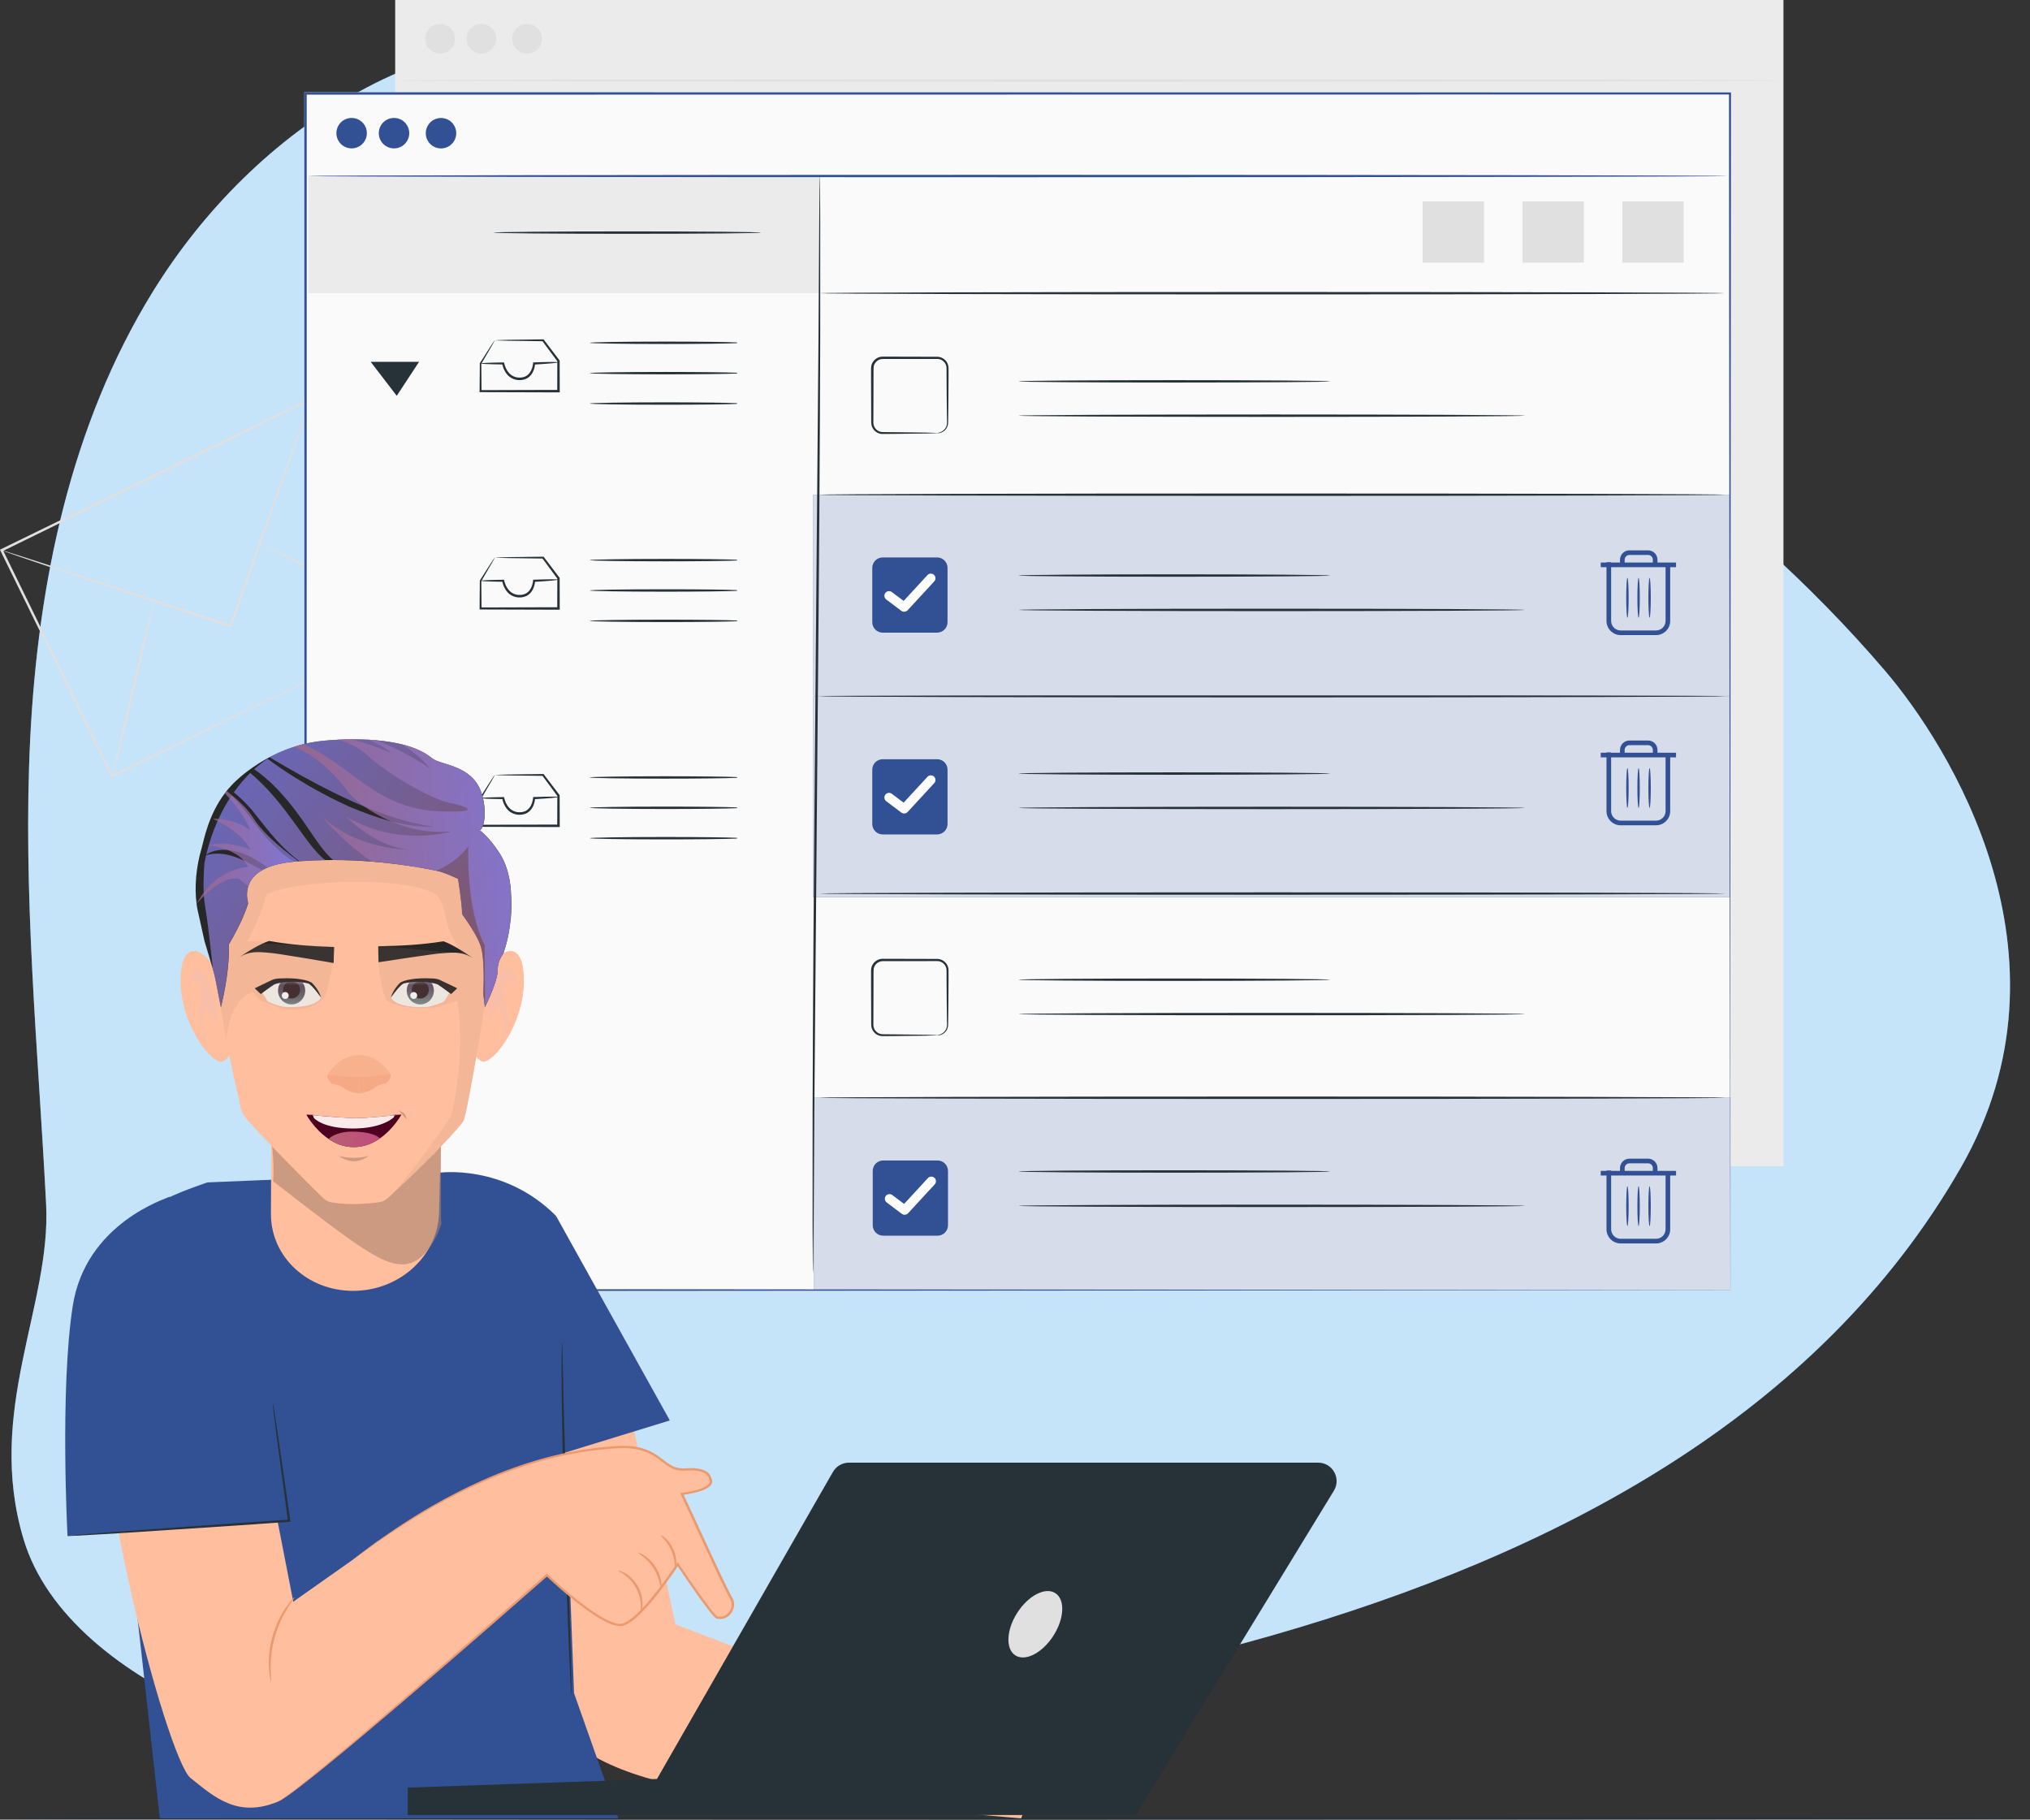 <svg xmlns="http://www.w3.org/2000/svg" xmlns:xlink="http://www.w3.org/1999/xlink" width="607px" height="544px" viewBox="0 0 607 544" version="1.1"><rect x="0" y="0" width="607" height="544" fill="#333333" stroke="none"/><title>Online-Filing-illustration5</title><desc>Created with Sketch.</desc><defs><path d="M0.874,5.211 C0.874,5.211 2.592,1.765 4.066,0.988 C5.54,0.211 12.271,-0.172 14.546,0.617 C16.821,1.406 18.898,3.053 18.898,3.053 L17.088,5.965 C16.902,6.255 16.647,6.487 16.333,6.614 C15.312,7.067 12.886,8.053 10.937,8.088 C8.406,8.134 3.845,8.03 1.617,6.081 C1.165,5.675 0.863,5.211 0.863,5.211 L0.874,5.211 Z" id="path-1"></path><linearGradient x1="50%" y1="93.257%" x2="50%" y2="9.552%" id="linearGradient-3"><stop stop-color="#778888" offset="0%"></stop><stop stop-color="#758586" offset="3%"></stop><stop stop-color="#64626E" offset="44%"></stop><stop stop-color="#594C60" offset="77%"></stop><stop stop-color="#56455B" offset="98%"></stop></linearGradient><path d="M19.004,5.211 C19.004,5.211 17.286,1.766 15.813,0.989 C14.339,0.211 7.607,-0.172 5.333,0.617 C3.058,1.406 0.98,3.053 0.98,3.053 L2.791,5.965 C2.977,6.255 3.232,6.487 3.545,6.615 C4.567,7.067 6.992,8.053 8.942,8.088 C11.472,8.134 16.033,8.03 18.261,6.081 C18.714,5.675 19.016,5.211 19.016,5.211 L19.004,5.211 Z" id="path-4"></path><linearGradient x1="50%" y1="101.683%" x2="50%" y2="3.79%" id="linearGradient-6"><stop stop-color="#778888" offset="0%"></stop><stop stop-color="#727F82" offset="7%"></stop><stop stop-color="#666571" offset="28%"></stop><stop stop-color="#5D5364" offset="50%"></stop><stop stop-color="#57485D" offset="73%"></stop><stop stop-color="#56455B" offset="98%"></stop></linearGradient><linearGradient x1="92.534%" y1="86.772%" x2="7.954%" y2="29.094%" id="linearGradient-7"><stop stop-color="#A86884" offset="1%"></stop><stop stop-color="#8780EE" offset="100%"></stop></linearGradient><linearGradient x1="-0.039%" y1="50.035%" x2="99.925%" y2="50.035%" id="linearGradient-8"><stop stop-color="#A86884" offset="1%"></stop><stop stop-color="#8780EE" offset="100%"></stop></linearGradient><linearGradient x1="0%" y1="49.999%" x2="99.99%" y2="49.999%" id="linearGradient-9"><stop stop-color="#A86884" offset="1%"></stop><stop stop-color="#8780EE" offset="100%"></stop></linearGradient><linearGradient x1="-0.078%" y1="50.367%" x2="99.928%" y2="50.367%" id="linearGradient-10"><stop stop-color="#B66073" offset="0%"></stop><stop stop-color="#C24B7C" offset="100%"></stop></linearGradient><linearGradient x1="0.481%" y1="50%" x2="100%" y2="50%" id="linearGradient-11"><stop stop-color="#ECB686" offset="0%"></stop><stop stop-color="#E8A285" offset="100%"></stop></linearGradient><linearGradient x1="0%" y1="50.05%" x2="100%" y2="50.05%" id="linearGradient-12"><stop stop-color="#ECB686" offset="0%"></stop><stop stop-color="#E8A285" offset="100%"></stop></linearGradient></defs><g id="Page-1" stroke="none" stroke-width="1" fill="none" fill-rule="evenodd"><g id="Icons" transform="translate(-2036, -47)"><g id="Online-Filing-illustration5" transform="translate(2035, 47)"><path d="M8.048,460.168 C21.664,505.698 98.978,530.565 139.839,526.701 C272.512,514.14 502.253,497.727 587.401,348.924 C623.588,285.668 583.559,222.656 564.689,200.573 C519.373,147.536 459.987,108.518 399.191,74.324 C335.689,38.616 264.846,5.698 190.308,7.879 C162.072,8.706 133.393,13.554 108.457,27.358 C83.124,41.373 61.908,62.594 46.722,87.16 C22.236,126.779 12.401,173.942 10.05,220.449 C7.711,266.964 12.396,313.504 14.79,360.01 C16.349,390.35 -3.433,421.788 8.042,460.149 L8.048,460.168 Z" id="Path" fill="#3CA0EC" fill-rule="nonzero"></path><path d="M8.048,460.168 C21.664,505.698 98.978,530.565 139.839,526.701 C272.512,514.14 502.253,497.727 587.401,348.924 C623.588,285.668 583.559,222.656 564.689,200.573 C519.373,147.536 459.987,108.518 399.191,74.324 C335.689,38.616 264.846,5.698 190.308,7.879 C162.072,8.706 133.393,13.554 108.457,27.358 C83.124,41.373 61.908,62.594 46.722,87.16 C22.236,126.779 12.401,173.942 10.05,220.449 C7.711,266.964 12.396,313.504 14.79,360.01 C16.349,390.35 -3.433,421.788 8.042,460.149 L8.048,460.168 Z" id="Path" fill="#FFFFFF" fill-rule="nonzero" opacity="0.7"></path><g id="Group"><path d="M127.037,186.822 C127.037,186.822 126.801,186.392 126.399,185.587 C125.982,184.755 125.385,183.562 124.608,182.008 C123.039,178.86 120.762,174.268 117.86,168.4 C112.071,156.651 103.768,139.825 93.716,119.434 L94.105,119.573 C68.156,132.279 36.182,147.926 1.653,164.835 L1.819,164.35 C13.676,188.584 24.908,211.555 34.849,231.89 L34.405,231.738 C61.756,218.449 84.858,207.213 101.158,199.292 C109.308,195.353 115.764,192.232 120.193,190.082 C122.4,189.027 124.094,188.209 125.26,187.64 C125.83,187.377 126.26,187.169 126.579,187.016 C126.871,186.877 127.037,186.808 127.037,186.808 C127.037,186.808 126.912,186.891 126.621,187.03 C126.315,187.182 125.899,187.391 125.357,187.668 C124.205,188.237 122.539,189.069 120.373,190.151 C115.972,192.329 109.572,195.492 101.477,199.487 C85.164,207.504 62.047,218.865 34.668,232.32 L34.377,232.459 L34.238,232.168 C24.269,211.832 13.024,188.875 1.139,164.655 L0.986,164.336 L1.306,164.183 C35.862,147.316 67.851,131.71 93.827,119.032 L94.091,118.907 L94.216,119.17 C104.199,139.686 112.418,156.624 118.166,168.442 C120.998,174.31 123.219,178.901 124.747,182.064 C125.482,183.604 126.052,184.797 126.454,185.629 C126.829,186.433 127.01,186.836 127.01,186.836 L127.037,186.822 Z" id="Path" fill="#E0E0E0" fill-rule="nonzero"></path><path d="M93.98,119.295 C93.98,119.295 93.966,119.42 93.897,119.656 C93.813,119.933 93.702,120.266 93.563,120.696 C93.244,121.653 92.786,122.985 92.231,124.677 C91.023,128.173 89.301,133.153 87.177,139.27 C82.831,151.616 76.861,168.581 70.266,187.335 C69.35,187.779 70.003,187.46 69.78,187.557 L69.753,187.557 L69.697,187.529 L69.586,187.488 L69.364,187.418 L68.92,187.266 L68.031,186.974 L66.282,186.392 C65.116,186.003 63.963,185.615 62.811,185.24 C60.506,184.478 58.243,183.715 56.022,182.979 C51.565,181.495 47.275,180.066 43.179,178.693 C35.015,175.947 27.657,173.477 21.451,171.397 C15.314,169.316 10.33,167.61 6.817,166.417 C5.137,165.834 3.805,165.363 2.847,165.03 C2.43,164.877 2.097,164.752 1.819,164.655 C1.583,164.572 1.472,164.516 1.472,164.503 C1.472,164.503 1.597,164.516 1.833,164.586 C2.111,164.669 2.458,164.766 2.888,164.891 C3.86,165.196 5.193,165.612 6.901,166.153 C10.427,167.291 15.439,168.914 21.604,170.911 C27.824,172.95 35.196,175.378 43.387,178.055 C47.483,179.414 51.787,180.829 56.244,182.3 C58.479,183.035 60.742,183.784 63.047,184.547 C64.199,184.921 65.352,185.31 66.518,185.698 L68.267,186.281 L69.156,186.572 L69.6,186.725 L69.822,186.794 L69.933,186.836 L69.989,186.836 L70.017,186.863 C69.822,186.961 70.489,186.655 69.586,187.085 C76.264,168.373 82.304,151.422 86.691,139.09 C88.898,133 90.69,128.048 91.953,124.566 C92.578,122.902 93.064,121.584 93.425,120.627 C93.591,120.211 93.716,119.878 93.827,119.614 C93.924,119.392 93.98,119.267 93.98,119.281 L93.98,119.295 Z" id="Path" fill="#E0E0E0" fill-rule="nonzero"></path><path d="M47.067,179.636 C47.261,179.678 44.609,191.524 41.166,206.089 C37.709,220.655 34.752,232.418 34.557,232.376 C34.363,232.334 37.015,220.488 40.472,205.923 C43.929,191.358 46.886,179.595 47.081,179.636 L47.067,179.636 Z" id="Path" fill="#E0E0E0" fill-rule="nonzero"></path><path d="M128.023,187.321 C127.94,187.502 116.819,182.064 103.213,175.184 C89.593,168.303 78.625,162.574 78.722,162.394 C78.805,162.214 89.926,167.651 103.546,174.532 C117.166,181.412 128.12,187.141 128.037,187.321 L128.023,187.321 Z" id="Path" fill="#E0E0E0" fill-rule="nonzero"></path><polygon id="Path" fill="#EBEBEB" fill-rule="nonzero" points="534.277 0 119.165 0 119.165 348.661 534.277 348.661"></polygon><path d="M119.957,24.067 C119.957,23.873 212.534,23.706 326.7,23.706 C440.867,23.706 533.458,23.873 533.458,24.067 C533.458,24.261 440.908,24.428 326.7,24.428 C212.492,24.428 119.957,24.261 119.957,24.067 Z" id="Path" fill="#E0E0E0" fill-rule="nonzero"></path><path d="M132.604,16.022 C135.058,16.022 137.047,14.034 137.047,11.583 C137.047,9.131 135.058,7.144 132.604,7.144 C130.151,7.144 128.162,9.131 128.162,11.583 C128.162,14.034 130.151,16.022 132.604,16.022 Z" id="Path" fill="#E0E0E0" fill-rule="nonzero"></path><path d="M144.947,16.022 C147.401,16.022 149.39,14.034 149.39,11.583 C149.39,9.131 147.401,7.144 144.947,7.144 C142.494,7.144 140.504,9.131 140.504,11.583 C140.504,14.034 142.494,16.022 144.947,16.022 Z" id="Path" fill="#E0E0E0" fill-rule="nonzero"></path><path d="M158.637,16.022 C161.09,16.022 163.079,14.034 163.079,11.583 C163.079,9.131 161.09,7.144 158.637,7.144 C156.183,7.144 154.194,9.131 154.194,11.583 C154.194,14.034 156.183,16.022 158.637,16.022 Z" id="Path" fill="#E0E0E0" fill-rule="nonzero"></path><path d="M608,543.639 C608,543.833 472.508,544 305.416,544 C138.325,544 2.805,543.833 2.805,543.639 C2.805,543.445 138.269,543.279 305.416,543.279 C472.563,543.279 608,543.445 608,543.639 Z" id="Path" fill="#263238" fill-rule="nonzero"></path><path d="M518.297,385.684 C518.297,383.146 518.172,243.459 517.991,27.937 L518.297,28.242 C396.203,28.256 249.701,28.284 92.397,28.298 L92.356,28.298 L92.717,27.937 C92.703,157.581 92.689,279.858 92.675,385.684 L92.356,385.365 C346.082,385.559 515.492,385.684 518.297,385.684 C515.506,385.684 346.082,385.809 92.356,386.003 L92.036,386.003 L92.036,385.684 C92.036,279.844 92.009,157.581 91.995,27.937 L91.995,27.577 L92.397,27.577 C249.701,27.604 396.203,27.618 518.297,27.632 L518.602,27.632 L518.602,27.937 C518.422,243.459 518.297,383.146 518.297,385.684 Z" id="Path" fill="#FAFAFA" fill-rule="nonzero"></path><polygon id="Path" fill="#FAFAFA" fill-rule="nonzero" points="518.297 27.937 92.355 27.937 92.355 385.684 518.297 385.684"></polygon><polygon id="Path" fill="#EBEBEB" fill-rule="nonzero" points="246.119 52.629 93.175 52.629 93.175 87.654 246.119 87.654"></polygon><path d="M228.556,69.538 C228.556,69.732 210.659,69.899 188.57,69.899 C166.481,69.899 148.585,69.732 148.585,69.538 C148.585,69.344 166.481,69.177 188.57,69.177 C210.659,69.177 228.556,69.344 228.556,69.538 Z" id="Path" fill="#263238" fill-rule="nonzero"></path><polygon id="Path" fill="#325094" fill-rule="nonzero" points="518.297 208.212 244.189 208.212 244.189 268.22 518.297 268.22"></polygon><g opacity="0.8" transform="translate(244, 208)" fill="#FFFFFF" fill-rule="nonzero" id="Path"><polygon points="274.297 0.212 0.189 0.212 0.189 60.22 274.297 60.22"></polygon></g><path d="M281.203,226.98 L264.945,226.98 C263.22,226.98 261.821,228.377 261.821,230.101 L261.821,246.345 C261.821,248.068 263.22,249.466 264.945,249.466 L281.203,249.466 C282.928,249.466 284.327,248.068 284.327,246.345 L284.327,230.101 C284.327,228.377 282.928,226.98 281.203,226.98 Z" id="Path" fill="#325094" fill-rule="nonzero"></path><path d="M271.373,243.223 C271.082,243.223 270.79,243.126 270.54,242.946 L266,239.534 C265.389,239.076 265.264,238.202 265.722,237.592 C266.181,236.981 267.055,236.856 267.666,237.314 L271.207,239.964 L278.315,232.251 C278.829,231.682 279.717,231.655 280.273,232.168 C280.842,232.681 280.87,233.569 280.356,234.124 L272.401,242.752 C272.123,243.043 271.762,243.196 271.373,243.196 L271.373,243.223 Z" id="Path" fill="#FFFFFF" fill-rule="nonzero"></path><polygon id="Path" fill="#325094" fill-rule="nonzero" points="518.297 147.898 244.189 147.898 244.189 207.907 518.297 207.907"></polygon><path d="M516.631,208.142 C516.631,208.337 456.07,208.503 381.389,208.503 C306.708,208.503 246.133,208.337 246.133,208.142 C246.133,207.948 306.68,207.782 381.389,207.782 C456.098,207.782 516.631,207.948 516.631,208.142 Z" id="Path" fill="#263238" fill-rule="nonzero"></path><polygon id="Path" fill="#325094" fill-rule="nonzero" points="518.436 328.187 244.328 328.187 244.328 385.684 518.436 385.684"></polygon><g opacity="0.8" transform="translate(244, 328)" fill="#FFFFFF" fill-rule="nonzero" id="Path"><polygon points="274.436 0.187 0.328 0.187 0.328 57.684 274.436 57.684"></polygon></g><path d="M281.342,346.941 L265.084,346.941 C263.359,346.941 261.96,348.338 261.96,350.062 L261.96,366.306 C261.96,368.029 263.359,369.427 265.084,369.427 L281.342,369.427 C283.067,369.427 284.466,368.029 284.466,366.306 L284.466,350.062 C284.466,348.338 283.067,346.941 281.342,346.941 Z" id="Path" fill="#325094" fill-rule="nonzero"></path><path d="M271.512,363.185 C271.22,363.185 270.929,363.087 270.679,362.907 L266.139,359.495 C265.528,359.037 265.403,358.163 265.861,357.553 C266.319,356.942 267.194,356.817 267.805,357.275 L271.345,359.925 L278.454,352.212 C278.967,351.643 279.856,351.616 280.411,352.129 C280.981,352.642 281.008,353.53 280.495,354.085 L272.539,362.713 C272.262,363.004 271.901,363.157 271.512,363.157 L271.512,363.185 Z" id="Path" fill="#FFFFFF" fill-rule="nonzero"></path><g opacity="0.8" transform="translate(244, 147)" fill="#FFFFFF" fill-rule="nonzero" id="Path"><polygon points="274.297 0.898 0.189 0.898 0.189 60.907 274.297 60.907"></polygon></g><path d="M281.203,166.653 L264.945,166.653 C263.22,166.653 261.821,168.05 261.821,169.774 L261.821,186.017 C261.821,187.741 263.22,189.138 264.945,189.138 L281.203,189.138 C282.928,189.138 284.327,187.741 284.327,186.017 L284.327,169.774 C284.327,168.05 282.928,166.653 281.203,166.653 Z" id="Path" fill="#325094" fill-rule="nonzero"></path><path d="M271.373,182.91 C271.082,182.91 270.79,182.813 270.54,182.633 L266,179.22 C265.389,178.762 265.264,177.889 265.722,177.278 C266.181,176.668 267.055,176.543 267.666,177.001 L271.207,179.65 L278.315,171.938 C278.829,171.369 279.717,171.341 280.273,171.854 C280.842,172.368 280.87,173.255 280.356,173.81 L272.401,182.438 C272.123,182.73 271.762,182.882 271.373,182.882 L271.373,182.91 Z" id="Path" fill="#FFFFFF" fill-rule="nonzero"></path><path d="M518.297,385.684 C518.297,383.146 518.172,243.459 517.991,27.937 L518.297,28.242 C396.203,28.256 249.701,28.284 92.397,28.298 L92.356,28.298 L92.717,27.937 C92.703,157.581 92.689,279.858 92.675,385.684 L92.356,385.365 C346.082,385.559 515.492,385.684 518.297,385.684 C515.506,385.684 346.082,385.809 92.356,386.003 L92.036,386.003 L92.036,385.684 C92.036,279.844 92.009,157.581 91.995,27.937 L91.995,27.577 L92.397,27.577 C249.701,27.604 396.203,27.618 518.297,27.632 L518.602,27.632 L518.602,27.937 C518.422,243.459 518.297,383.146 518.297,385.684 Z" id="Path" fill="#325094" fill-rule="nonzero"></path><path d="M93.175,52.629 C93.175,52.434 188.168,52.268 305.305,52.268 C422.443,52.268 517.464,52.434 517.464,52.629 C517.464,52.823 422.499,52.989 305.305,52.989 C188.112,52.989 93.175,52.823 93.175,52.629 Z" id="Path" fill="#325094" fill-rule="nonzero"></path><path d="M106.142,44.361 C108.657,44.361 110.696,42.324 110.696,39.811 C110.696,37.298 108.657,35.261 106.142,35.261 C103.627,35.261 101.588,37.298 101.588,39.811 C101.588,42.324 103.627,44.361 106.142,44.361 Z" id="Path" fill="#325094" fill-rule="nonzero"></path><path d="M118.818,44.361 C121.333,44.361 123.372,42.324 123.372,39.811 C123.372,37.298 121.333,35.261 118.818,35.261 C116.303,35.261 114.264,37.298 114.264,39.811 C114.264,42.324 116.303,44.361 118.818,44.361 Z" id="Path" fill="#325094" fill-rule="nonzero"></path><path d="M136.089,36.607 C137.867,38.383 137.867,41.268 136.089,43.043 C134.312,44.819 131.424,44.819 129.647,43.043 C127.87,41.268 127.87,38.383 129.647,36.607 C131.424,34.831 134.312,34.831 136.089,36.607 Z" id="Path" fill="#325094" fill-rule="nonzero"></path><path d="M148.946,101.762 C148.946,101.762 149.265,101.706 149.932,101.678 C150.681,101.664 151.639,101.637 152.819,101.595 C155.457,101.567 159.053,101.512 163.399,101.456 L163.538,101.456 L163.621,101.567 C165.037,103.426 166.606,105.493 168.272,107.699 L168.341,107.782 L168.341,107.893 C168.341,110.695 168.355,113.747 168.369,116.937 L168.369,117.298 L168.008,117.298 C166.648,117.298 165.218,117.298 163.76,117.298 C156.748,117.27 150.209,117.256 144.711,117.242 L144.406,117.242 L144.406,116.937 C144.434,113.802 144.461,111.028 144.475,108.67 L144.475,108.6 L144.503,108.545 C145.85,106.436 146.933,104.73 147.738,103.468 C148.501,102.303 148.904,101.706 148.932,101.748 C148.932,101.762 148.849,101.942 148.682,102.275 C148.46,102.663 148.21,103.121 147.891,103.676 C147.141,104.952 146.141,106.672 144.892,108.794 L144.919,108.67 C144.947,111.028 144.961,113.816 144.989,116.937 L144.683,116.632 C150.181,116.618 156.721,116.59 163.732,116.576 C165.19,116.576 166.62,116.576 167.98,116.576 L167.619,116.937 C167.619,113.76 167.633,110.695 167.647,107.893 L167.717,108.087 C166.064,105.868 164.523,103.773 163.135,101.9 L163.371,102.011 C159.081,101.956 155.513,101.914 152.917,101.873 C151.723,101.845 150.751,101.817 149.987,101.789 C149.307,101.762 148.946,101.734 148.932,101.706 L148.946,101.762 Z" id="Path" fill="#263238" fill-rule="nonzero"></path><path d="M168.008,108.337 C168.008,108.337 167.286,108.503 165.995,108.614 C164.704,108.725 162.885,108.864 160.705,108.989 L161.011,108.683 C160.928,109.752 160.65,110.889 159.914,111.916 C159.539,112.415 159.053,112.873 158.456,113.178 C157.845,113.455 157.179,113.622 156.512,113.636 C155.041,113.705 153.583,113.053 152.708,112.027 C151.82,111 151.362,109.835 151.153,108.711 L151.459,108.961 C149.432,108.933 147.752,108.892 146.572,108.836 C145.392,108.781 144.725,108.725 144.725,108.656 C144.725,108.586 145.392,108.531 146.572,108.475 C147.752,108.42 149.432,108.378 151.459,108.351 L151.709,108.351 L151.764,108.6 C151.986,109.571 152.444,110.681 153.236,111.541 C154.027,112.415 155.207,112.942 156.512,112.887 C157.096,112.887 157.651,112.734 158.151,112.512 C158.637,112.262 159.039,111.902 159.373,111.472 C160.011,110.625 160.303,109.544 160.4,108.628 L160.428,108.337 L160.705,108.337 C162.899,108.253 164.732,108.212 166.009,108.212 C167.3,108.212 168.036,108.24 168.036,108.309 L168.008,108.337 Z" id="Path" fill="#263238" fill-rule="nonzero"></path><path d="M220.197,102.483 C220.197,102.483 220.572,102.414 221.377,102.372 L221.377,102.594 C218.545,102.733 210.007,102.844 199.927,102.844 C193.679,102.844 188.015,102.802 183.919,102.733 C181.989,102.691 180.365,102.649 179.074,102.622 C177.935,102.58 177.296,102.525 177.296,102.483 C177.296,102.441 177.935,102.386 179.074,102.344 C180.365,102.316 181.989,102.275 183.919,102.233 C188.015,102.164 193.679,102.122 199.927,102.122 C210.007,102.122 218.545,102.233 221.377,102.372 L221.377,102.594 C220.572,102.552 220.197,102.525 220.197,102.483 Z" id="Path" fill="#263238" fill-rule="nonzero"></path><path d="M220.197,111.555 C220.197,111.555 220.572,111.486 221.377,111.444 L221.377,111.666 C218.545,111.805 210.007,111.916 199.927,111.916 C193.679,111.916 188.015,111.874 183.919,111.805 C181.989,111.763 180.365,111.721 179.074,111.694 C177.935,111.652 177.296,111.596 177.296,111.555 C177.296,111.513 177.935,111.458 179.074,111.416 C180.365,111.388 181.989,111.347 183.919,111.305 C188.015,111.236 193.679,111.194 199.927,111.194 C210.007,111.194 218.545,111.305 221.377,111.444 L221.377,111.666 C220.572,111.624 220.197,111.596 220.197,111.555 Z" id="Path" fill="#263238" fill-rule="nonzero"></path><path d="M220.197,120.641 C220.197,120.641 220.572,120.571 221.377,120.53 L221.377,120.752 C218.545,120.89 210.007,121.001 199.927,121.001 C193.679,121.001 188.015,120.96 183.919,120.89 C181.989,120.849 180.365,120.807 179.074,120.779 C177.935,120.738 177.296,120.682 177.296,120.641 C177.296,120.599 177.935,120.544 179.074,120.502 C180.365,120.474 181.989,120.433 183.919,120.391 C188.015,120.322 193.679,120.28 199.927,120.28 C210.007,120.28 218.545,120.391 221.377,120.53 L221.377,120.752 C220.572,120.71 220.197,120.682 220.197,120.641 Z" id="Path" fill="#263238" fill-rule="nonzero"></path><path d="M148.946,166.736 C148.946,166.736 149.265,166.68 149.932,166.653 C150.681,166.639 151.639,166.611 152.819,166.569 C155.457,166.542 159.053,166.486 163.399,166.431 L163.538,166.431 L163.621,166.542 C165.037,168.4 166.606,170.467 168.272,172.673 L168.341,172.756 L168.341,172.867 C168.341,175.669 168.355,178.721 168.369,181.911 L168.369,182.272 L168.008,182.272 C166.648,182.272 165.218,182.272 163.76,182.272 C156.748,182.244 150.209,182.23 144.711,182.216 L144.406,182.216 L144.406,181.911 C144.434,178.776 144.461,176.002 144.475,173.644 L144.475,173.574 L144.503,173.519 C145.85,171.411 146.933,169.704 147.738,168.442 C148.501,167.277 148.904,166.68 148.932,166.722 C148.932,166.736 148.849,166.916 148.682,167.249 C148.46,167.637 148.21,168.095 147.891,168.65 C147.141,169.926 146.141,171.646 144.892,173.769 L144.919,173.644 C144.947,176.002 144.961,178.79 144.989,181.911 L144.683,181.606 C150.181,181.592 156.721,181.565 163.732,181.551 C165.19,181.551 166.62,181.551 167.98,181.551 L167.619,181.911 C167.619,178.735 167.633,175.669 167.647,172.867 L167.717,173.061 C166.064,170.842 164.523,168.747 163.135,166.875 L163.371,166.986 C159.081,166.93 155.513,166.888 152.917,166.847 C151.723,166.819 150.751,166.791 149.987,166.764 C149.307,166.736 148.946,166.708 148.932,166.68 L148.946,166.736 Z" id="Path" fill="#263238" fill-rule="nonzero"></path><path d="M168.008,173.311 C168.008,173.311 167.286,173.477 165.995,173.588 C164.718,173.699 162.885,173.838 160.705,173.963 L161.011,173.658 C160.928,174.726 160.65,175.863 159.914,176.89 C159.539,177.389 159.053,177.847 158.456,178.152 C157.845,178.43 157.179,178.596 156.512,178.61 C155.041,178.679 153.583,178.027 152.708,177.001 C151.82,175.974 151.362,174.809 151.153,173.685 L151.459,173.935 C149.432,173.907 147.752,173.866 146.572,173.81 C145.392,173.755 144.725,173.699 144.725,173.63 C144.725,173.561 145.392,173.505 146.572,173.45 C147.752,173.394 149.432,173.353 151.459,173.325 L151.709,173.325 L151.764,173.574 C151.986,174.546 152.444,175.655 153.236,176.515 C154.027,177.389 155.207,177.916 156.512,177.861 C157.096,177.861 157.651,177.708 158.151,177.486 C158.637,177.237 159.039,176.876 159.373,176.446 C160.011,175.6 160.303,174.518 160.4,173.602 L160.428,173.311 L160.705,173.311 C162.899,173.228 164.732,173.186 166.009,173.186 C167.3,173.186 168.036,173.214 168.036,173.283 L168.008,173.311 Z" id="Path" fill="#263238" fill-rule="nonzero"></path><path d="M220.197,167.457 C220.197,167.457 220.572,167.388 221.377,167.346 L221.377,167.568 C218.545,167.707 210.007,167.818 199.927,167.818 C193.679,167.818 188.015,167.776 183.919,167.707 C181.989,167.665 180.365,167.624 179.074,167.596 C177.935,167.554 177.296,167.499 177.296,167.457 C177.296,167.416 177.935,167.36 179.074,167.318 C180.365,167.291 181.989,167.249 183.919,167.207 C188.015,167.138 193.679,167.096 199.927,167.096 C210.007,167.096 218.545,167.207 221.377,167.346 L221.377,167.568 C220.572,167.527 220.197,167.499 220.197,167.457 Z" id="Path" fill="#263238" fill-rule="nonzero"></path><path d="M220.197,176.529 C220.197,176.529 220.572,176.46 221.377,176.418 L221.377,176.64 C218.545,176.779 210.007,176.89 199.927,176.89 C193.679,176.89 188.015,176.848 183.919,176.779 C181.989,176.737 180.365,176.696 179.074,176.668 C177.935,176.626 177.296,176.571 177.296,176.529 C177.296,176.488 177.935,176.432 179.074,176.39 C180.365,176.363 181.989,176.321 183.919,176.279 C188.015,176.21 193.679,176.168 199.927,176.168 C210.007,176.168 218.545,176.279 221.377,176.418 L221.377,176.64 C220.572,176.598 220.197,176.571 220.197,176.529 Z" id="Path" fill="#263238" fill-rule="nonzero"></path><path d="M220.197,185.615 C220.197,185.615 220.572,185.546 221.377,185.504 L221.377,185.726 C218.545,185.865 210.007,185.976 199.927,185.976 C193.679,185.976 188.015,185.934 183.919,185.865 C181.989,185.823 180.365,185.781 179.074,185.754 C177.935,185.712 177.296,185.657 177.296,185.615 C177.296,185.573 177.935,185.518 179.074,185.476 C180.365,185.449 181.989,185.407 183.919,185.365 C188.015,185.296 193.679,185.254 199.927,185.254 C210.007,185.254 218.545,185.365 221.377,185.504 L221.377,185.726 C220.572,185.684 220.197,185.657 220.197,185.615 Z" id="Path" fill="#263238" fill-rule="nonzero"></path><path d="M148.946,231.71 C148.946,231.71 149.265,231.655 149.932,231.627 C150.681,231.613 151.639,231.585 152.819,231.544 C155.457,231.516 159.053,231.46 163.399,231.405 L163.538,231.405 L163.621,231.516 C165.037,233.375 166.606,235.442 168.272,237.647 L168.341,237.73 L168.341,237.841 C168.341,240.643 168.355,243.695 168.369,246.886 L168.369,247.246 L168.008,247.246 C166.648,247.246 165.218,247.246 163.76,247.246 C156.748,247.218 150.209,247.205 144.711,247.191 L144.406,247.191 L144.406,246.886 C144.434,243.751 144.461,240.976 144.475,238.618 L144.475,238.549 L144.503,238.493 C145.85,236.385 146.933,234.679 147.738,233.416 C148.501,232.251 148.904,231.655 148.932,231.696 C148.932,231.71 148.849,231.89 148.682,232.223 C148.46,232.612 148.21,233.069 147.891,233.624 C147.141,234.901 146.141,236.621 144.892,238.743 L144.919,238.618 C144.947,240.976 144.961,243.764 144.989,246.886 L144.683,246.58 C150.181,246.566 156.721,246.539 163.732,246.525 C165.19,246.525 166.62,246.525 167.98,246.525 L167.619,246.886 C167.619,243.709 167.633,240.643 167.647,237.841 L167.717,238.035 C166.064,235.816 164.523,233.721 163.135,231.849 L163.371,231.96 C159.081,231.904 155.513,231.863 152.917,231.821 C151.723,231.793 150.751,231.766 149.987,231.738 C149.307,231.71 148.946,231.682 148.932,231.655 L148.946,231.71 Z" id="Path" fill="#263238" fill-rule="nonzero"></path><path d="M168.008,238.285 C168.008,238.285 167.286,238.452 165.995,238.563 C164.718,238.674 162.885,238.812 160.705,238.937 L161.011,238.632 C160.928,239.7 160.65,240.838 159.914,241.864 C159.539,242.363 159.053,242.821 158.456,243.126 C157.845,243.404 157.179,243.57 156.512,243.584 C155.041,243.653 153.583,243.002 152.708,241.975 C151.82,240.949 151.362,239.783 151.153,238.66 L151.459,238.909 C149.432,238.882 147.752,238.84 146.572,238.785 C145.392,238.729 144.725,238.674 144.725,238.604 C144.725,238.535 145.392,238.479 146.572,238.424 C147.752,238.368 149.432,238.327 151.459,238.299 L151.709,238.299 L151.764,238.549 C151.986,239.52 152.444,240.629 153.236,241.489 C154.027,242.363 155.207,242.891 156.512,242.835 C157.096,242.835 157.651,242.682 158.151,242.461 C158.637,242.211 159.039,241.85 159.373,241.42 C160.011,240.574 160.303,239.492 160.4,238.576 L160.428,238.285 L160.705,238.285 C162.899,238.202 164.732,238.16 166.009,238.16 C167.3,238.16 168.036,238.188 168.036,238.257 L168.008,238.285 Z" id="Path" fill="#263238" fill-rule="nonzero"></path><path d="M220.197,232.431 C220.197,232.431 220.572,232.362 221.377,232.32 L221.377,232.542 C218.545,232.681 210.007,232.792 199.927,232.792 C193.679,232.792 188.015,232.75 183.919,232.681 C181.989,232.639 180.365,232.598 179.074,232.57 C177.935,232.529 177.296,232.473 177.296,232.431 C177.296,232.39 177.935,232.334 179.074,232.293 C180.365,232.265 181.989,232.223 183.919,232.182 C188.015,232.112 193.679,232.071 199.927,232.071 C210.007,232.071 218.545,232.182 221.377,232.32 L221.377,232.542 C220.572,232.501 220.197,232.473 220.197,232.431 Z" id="Path" fill="#263238" fill-rule="nonzero"></path><path d="M220.197,241.503 C220.197,241.503 220.572,241.434 221.377,241.392 L221.377,241.614 C218.545,241.753 210.007,241.864 199.927,241.864 C193.679,241.864 188.015,241.822 183.919,241.753 C181.989,241.711 180.365,241.67 179.074,241.642 C177.935,241.6 177.296,241.545 177.296,241.503 C177.296,241.462 177.935,241.406 179.074,241.365 C180.365,241.337 181.989,241.295 183.919,241.254 C188.015,241.184 193.679,241.143 199.927,241.143 C210.007,241.143 218.545,241.254 221.377,241.392 L221.377,241.614 C220.572,241.573 220.197,241.545 220.197,241.503 Z" id="Path" fill="#263238" fill-rule="nonzero"></path><path d="M220.197,250.589 C220.197,250.589 220.572,250.52 221.377,250.478 L221.377,250.7 C218.545,250.839 210.007,250.95 199.927,250.95 C193.679,250.95 188.015,250.908 183.919,250.839 C181.989,250.797 180.365,250.756 179.074,250.728 C177.935,250.686 177.296,250.631 177.296,250.589 C177.296,250.548 177.935,250.492 179.074,250.451 C180.365,250.423 181.989,250.381 183.919,250.34 C188.015,250.27 193.679,250.229 199.927,250.229 C210.007,250.229 218.545,250.34 221.377,250.478 L221.377,250.7 C220.572,250.659 220.197,250.631 220.197,250.589 Z" id="Path" fill="#263238" fill-rule="nonzero"></path><path d="M496.18,189.874 L485.601,189.874 C483.268,189.874 481.366,187.973 481.366,185.643 L481.366,168.081 L482.755,168.081 L482.755,185.643 C482.755,187.21 484.032,188.486 485.601,188.486 L496.18,188.486 C497.749,188.486 499.026,187.21 499.026,185.643 L499.026,168.692 L500.415,168.692 L500.415,185.643 C500.415,187.973 498.513,189.874 496.18,189.874 Z" id="Path" fill="#325094" fill-rule="nonzero"></path><polygon id="Path" fill="#325094" fill-rule="nonzero" points="502.164 168.178 479.645 168.178 479.645 169.566 502.164 169.566"></polygon><path d="M486.795,168.872 L485.406,168.872 L485.406,167.332 C485.406,165.793 486.67,164.53 488.211,164.53 L493.806,164.53 C495.347,164.53 496.61,165.793 496.61,167.332 L496.61,168.581 L495.222,168.581 L495.222,167.332 C495.222,166.556 494.583,165.917 493.806,165.917 L488.211,165.917 C487.433,165.917 486.795,166.556 486.795,167.332 L486.795,168.872 Z" id="Path" fill="#325094" fill-rule="nonzero"></path><path d="M487.628,184.686 C487.433,184.686 487.267,182.022 487.267,178.721 C487.267,175.419 487.433,172.756 487.628,172.756 C487.822,172.756 487.989,175.419 487.989,178.721 C487.989,182.022 487.822,184.686 487.628,184.686 Z" id="Path" fill="#325094" fill-rule="nonzero"></path><path d="M490.96,184.686 C490.766,184.686 490.599,182.022 490.599,178.721 C490.599,175.419 490.766,172.756 490.96,172.756 C491.154,172.756 491.321,175.419 491.321,178.721 C491.321,182.022 491.154,184.686 490.96,184.686 Z" id="Path" fill="#325094" fill-rule="nonzero"></path><path d="M494.25,184.686 C494.056,184.686 493.889,182.022 493.889,178.721 C493.889,175.419 494.056,172.756 494.25,172.756 C494.444,172.756 494.611,175.419 494.611,178.721 C494.611,182.022 494.444,184.686 494.25,184.686 Z" id="Path" fill="#325094" fill-rule="nonzero"></path><path d="M496.18,246.733 L485.601,246.733 C483.268,246.733 481.366,244.833 481.366,242.502 L481.366,224.941 L482.755,224.941 L482.755,242.502 C482.755,244.07 484.032,245.346 485.601,245.346 L496.18,245.346 C497.749,245.346 499.026,244.07 499.026,242.502 L499.026,225.551 L500.415,225.551 L500.415,242.502 C500.415,244.833 498.513,246.733 496.18,246.733 Z" id="Path" fill="#325094" fill-rule="nonzero"></path><polygon id="Path" fill="#325094" fill-rule="nonzero" points="502.164 225.038 479.645 225.038 479.645 226.425 502.164 226.425"></polygon><path d="M486.795,225.731 L485.406,225.731 L485.406,224.192 C485.406,222.652 486.67,221.39 488.211,221.39 L493.806,221.39 C495.347,221.39 496.61,222.652 496.61,224.192 L496.61,225.44 L495.222,225.44 L495.222,224.192 C495.222,223.415 494.583,222.777 493.806,222.777 L488.211,222.777 C487.433,222.777 486.795,223.415 486.795,224.192 L486.795,225.731 Z" id="Path" fill="#325094" fill-rule="nonzero"></path><path d="M487.628,241.545 C487.433,241.545 487.267,238.882 487.267,235.58 C487.267,232.279 487.433,229.615 487.628,229.615 C487.822,229.615 487.989,232.279 487.989,235.58 C487.989,238.882 487.822,241.545 487.628,241.545 Z" id="Path" fill="#325094" fill-rule="nonzero"></path><path d="M490.96,241.545 C490.766,241.545 490.599,238.882 490.599,235.58 C490.599,232.279 490.766,229.615 490.96,229.615 C491.154,229.615 491.321,232.279 491.321,235.58 C491.321,238.882 491.154,241.545 490.96,241.545 Z" id="Path" fill="#325094" fill-rule="nonzero"></path><path d="M494.25,241.545 C494.056,241.545 493.889,238.882 493.889,235.58 C493.889,232.279 494.056,229.615 494.25,229.615 C494.444,229.615 494.611,232.279 494.611,235.58 C494.611,238.882 494.444,241.545 494.25,241.545 Z" id="Path" fill="#325094" fill-rule="nonzero"></path><path d="M496.18,371.743 L485.601,371.743 C483.268,371.743 481.366,369.843 481.366,367.512 L481.366,349.951 L482.755,349.951 L482.755,367.512 C482.755,369.08 484.032,370.356 485.601,370.356 L496.18,370.356 C497.749,370.356 499.026,369.08 499.026,367.512 L499.026,350.561 L500.415,350.561 L500.415,367.512 C500.415,369.843 498.513,371.743 496.18,371.743 Z" id="Path" fill="#325094" fill-rule="nonzero"></path><polygon id="Path" fill="#325094" fill-rule="nonzero" points="502.164 350.048 479.645 350.048 479.645 351.435 502.164 351.435"></polygon><path d="M486.795,350.742 L485.406,350.742 L485.406,349.202 C485.406,347.662 486.67,346.4 488.211,346.4 L493.806,346.4 C495.347,346.4 496.61,347.662 496.61,349.202 L496.61,350.45 L495.222,350.45 L495.222,349.202 C495.222,348.425 494.583,347.787 493.806,347.787 L488.211,347.787 C487.433,347.787 486.795,348.425 486.795,349.202 L486.795,350.742 Z" id="Path" fill="#325094" fill-rule="nonzero"></path><path d="M487.628,366.555 C487.433,366.555 487.267,363.892 487.267,360.591 C487.267,357.289 487.433,354.626 487.628,354.626 C487.822,354.626 487.989,357.289 487.989,360.591 C487.989,363.892 487.822,366.555 487.628,366.555 Z" id="Path" fill="#325094" fill-rule="nonzero"></path><path d="M490.96,366.555 C490.766,366.555 490.599,363.892 490.599,360.591 C490.599,357.289 490.766,354.626 490.96,354.626 C491.154,354.626 491.321,357.289 491.321,360.591 C491.321,363.892 491.154,366.555 490.96,366.555 Z" id="Path" fill="#325094" fill-rule="nonzero"></path><path d="M494.25,366.555 C494.056,366.555 493.889,363.892 493.889,360.591 C493.889,357.289 494.056,354.626 494.25,354.626 C494.444,354.626 494.611,357.289 494.611,360.591 C494.611,363.892 494.444,366.555 494.25,366.555 Z" id="Path" fill="#325094" fill-rule="nonzero"></path><path d="M516.631,87.654 C516.631,87.848 456.07,88.015 381.389,88.015 C306.708,88.015 246.133,87.848 246.133,87.654 C246.133,87.46 306.68,87.294 381.389,87.294 C456.098,87.294 516.631,87.46 516.631,87.654 Z" id="Path" fill="#263238" fill-rule="nonzero"></path><path d="M516.631,147.898 C516.631,148.093 456.07,148.259 381.389,148.259 C306.708,148.259 246.133,148.093 246.133,147.898 C246.133,147.704 306.68,147.538 381.389,147.538 C456.098,147.538 516.631,147.704 516.631,147.898 Z" id="Path" fill="#263238" fill-rule="nonzero"></path><path d="M516.631,267.138 C516.631,267.332 456.07,267.499 381.389,267.499 C306.708,267.499 246.133,267.332 246.133,267.138 C246.133,266.944 306.68,266.777 381.389,266.777 C456.098,266.777 516.631,266.944 516.631,267.138 Z" id="Path" fill="#263238" fill-rule="nonzero"></path><path d="M516.631,328.187 C516.631,328.381 456.07,328.547 381.389,328.547 C306.708,328.547 246.133,328.381 246.133,328.187 C246.133,327.992 306.68,327.826 381.389,327.826 C456.098,327.826 516.631,327.992 516.631,328.187 Z" id="Path" fill="#263238" fill-rule="nonzero"></path><path d="M281.217,129.449 C281.217,129.449 281.522,129.421 282.05,129.255 C282.564,129.088 283.341,128.672 283.827,127.771 C284.369,126.869 284.105,125.523 284.133,123.998 C284.119,122.458 284.105,120.738 284.077,118.837 C284.077,116.909 284.049,114.815 284.035,112.581 C284.035,112.013 284.035,111.444 284.035,110.861 C284.035,110.265 284.063,109.71 283.883,109.211 C283.549,108.184 282.55,107.366 281.411,107.31 C276.344,107.31 270.79,107.31 264.959,107.324 C263.654,107.31 262.446,108.323 262.252,109.571 C262.154,110.861 262.224,112.359 262.196,113.705 C262.196,116.452 262.182,119.115 262.168,121.639 C262.168,122.902 262.168,124.136 262.154,125.343 C262.154,125.954 262.099,126.536 262.238,127.035 C262.363,127.549 262.64,128.006 263.001,128.367 C263.362,128.728 263.821,128.977 264.293,129.088 C264.751,129.213 265.292,129.158 265.82,129.186 C266.861,129.186 267.861,129.199 268.833,129.213 C272.595,129.255 275.663,129.297 277.899,129.324 C278.912,129.352 279.717,129.38 280.37,129.394 C280.939,129.421 281.231,129.435 281.231,129.463 C281.231,129.491 280.939,129.518 280.37,129.532 C279.731,129.546 278.912,129.574 277.899,129.602 C275.663,129.629 272.581,129.671 268.833,129.713 C267.875,129.713 266.875,129.727 265.82,129.74 C265.306,129.727 264.765,129.796 264.154,129.657 C263.571,129.532 263.015,129.227 262.571,128.811 C262.127,128.381 261.78,127.826 261.627,127.202 C261.446,126.564 261.53,125.954 261.502,125.357 C261.502,124.164 261.502,122.93 261.488,121.653 C261.488,119.115 261.488,116.465 261.46,113.719 C261.46,113.025 261.46,112.332 261.46,111.638 C261.488,110.917 261.405,110.279 261.516,109.46 C261.766,107.879 263.279,106.589 264.931,106.617 C270.776,106.63 276.344,106.644 281.425,106.658 C282.841,106.741 284.077,107.754 284.466,109.03 C284.688,109.668 284.618,110.334 284.632,110.889 C284.632,111.472 284.632,112.04 284.632,112.609 C284.618,114.856 284.605,116.951 284.591,118.865 C284.577,120.766 284.549,122.5 284.535,124.025 C284.535,124.774 284.521,125.482 284.507,126.148 C284.521,126.814 284.355,127.452 284.077,127.937 C283.494,128.922 282.633,129.31 282.092,129.435 C281.522,129.56 281.217,129.491 281.217,129.491 L281.217,129.449 Z" id="Path" fill="#263238" fill-rule="nonzero"></path><path d="M281.217,309.474 C281.217,309.474 281.522,309.446 282.05,309.28 C282.564,309.113 283.341,308.697 283.827,307.795 C284.369,306.894 284.105,305.548 284.133,304.022 C284.119,302.483 284.105,300.763 284.077,298.862 C284.077,296.934 284.049,294.839 284.035,292.606 C284.035,292.037 284.035,291.469 284.035,290.886 C284.035,290.29 284.063,289.735 283.883,289.235 C283.549,288.209 282.55,287.39 281.411,287.335 C276.344,287.335 270.79,287.335 264.959,287.349 C263.654,287.335 262.446,288.348 262.252,289.596 C262.154,290.886 262.224,292.384 262.196,293.73 C262.196,296.476 262.182,299.14 262.168,301.664 C262.168,302.927 262.168,304.161 262.154,305.368 C262.154,305.978 262.099,306.561 262.238,307.06 C262.363,307.574 262.64,308.031 263.001,308.392 C263.362,308.753 263.821,309.002 264.293,309.113 C264.751,309.238 265.292,309.183 265.82,309.21 C266.861,309.21 267.861,309.224 268.833,309.238 C272.595,309.28 275.663,309.321 277.899,309.349 C278.912,309.377 279.717,309.405 280.37,309.418 C280.939,309.446 281.231,309.46 281.231,309.488 C281.231,309.516 280.939,309.543 280.37,309.557 C279.731,309.571 278.912,309.599 277.899,309.627 C275.663,309.654 272.581,309.696 268.833,309.737 C267.875,309.737 266.875,309.751 265.82,309.765 C265.306,309.751 264.765,309.821 264.154,309.682 C263.571,309.557 263.015,309.252 262.571,308.836 C262.127,308.406 261.78,307.851 261.627,307.227 C261.446,306.589 261.53,305.978 261.502,305.382 C261.502,304.175 261.502,302.954 261.488,301.678 C261.488,299.14 261.488,296.49 261.46,293.744 C261.46,293.05 261.46,292.356 261.46,291.663 C261.488,290.942 261.405,290.303 261.516,289.485 C261.766,287.904 263.279,286.614 264.931,286.641 C270.776,286.655 276.344,286.669 281.425,286.683 C282.841,286.766 284.077,287.779 284.466,289.055 C284.688,289.693 284.618,290.359 284.632,290.914 C284.632,291.496 284.632,292.065 284.632,292.634 C284.618,294.881 284.605,296.976 284.591,298.89 C284.577,300.79 284.549,302.524 284.535,304.05 C284.535,304.799 284.521,305.507 284.507,306.172 C284.521,306.838 284.355,307.476 284.077,307.962 C283.494,308.947 282.633,309.335 282.092,309.46 C281.522,309.585 281.217,309.516 281.217,309.516 L281.217,309.474 Z" id="Path" fill="#263238" fill-rule="nonzero"></path><path d="M244.105,380.468 C244.105,380.468 244.078,380.177 244.064,379.622 C244.064,379.04 244.05,378.207 244.036,377.139 C244.036,374.934 244.008,371.715 243.98,367.582 C243.98,359.259 243.98,347.26 243.98,332.445 C244.05,302.774 244.341,261.797 244.758,216.549 C245.147,171.286 245.494,130.323 245.744,100.638 C245.841,85.823 245.91,73.824 245.966,65.515 C245.994,61.395 246.021,58.177 246.049,55.972 C246.063,54.904 246.077,54.071 246.091,53.489 C246.091,52.934 246.132,52.642 246.132,52.642 C246.132,52.642 246.16,52.934 246.174,53.489 C246.174,54.071 246.188,54.904 246.202,55.972 C246.202,58.177 246.23,61.395 246.257,65.529 C246.257,73.852 246.257,85.851 246.257,100.652 C246.188,130.323 245.896,171.3 245.48,216.576 C245.091,261.825 244.744,302.788 244.494,332.473 C244.397,347.288 244.328,359.287 244.272,367.596 C244.244,371.729 244.217,374.934 244.189,377.153 C244.175,378.221 244.161,379.054 244.147,379.636 C244.147,380.191 244.105,380.482 244.105,380.482 L244.105,380.468 Z" id="Path" fill="#263238" fill-rule="nonzero"></path><path d="M398.715,172.063 C398.715,172.257 377.848,172.423 352.121,172.423 C326.395,172.423 305.527,172.257 305.527,172.063 C305.527,171.868 326.381,171.702 352.121,171.702 C377.862,171.702 398.715,171.868 398.715,172.063 Z" id="Path" fill="#263238" fill-rule="nonzero"></path><path d="M456.958,182.341 C456.958,182.536 423.054,182.702 381.25,182.702 C339.445,182.702 305.527,182.536 305.527,182.341 C305.527,182.147 339.418,181.981 381.25,181.981 C423.082,181.981 456.958,182.147 456.958,182.341 Z" id="Path" fill="#263238" fill-rule="nonzero"></path><path d="M398.715,292.897 C398.715,293.092 377.848,293.258 352.121,293.258 C326.395,293.258 305.527,293.092 305.527,292.897 C305.527,292.703 326.381,292.537 352.121,292.537 C377.862,292.537 398.715,292.703 398.715,292.897 Z" id="Path" fill="#263238" fill-rule="nonzero"></path><path d="M456.958,303.176 C456.958,303.37 423.054,303.537 381.25,303.537 C339.445,303.537 305.527,303.37 305.527,303.176 C305.527,302.982 339.418,302.816 381.25,302.816 C423.082,302.816 456.958,302.982 456.958,303.176 Z" id="Path" fill="#263238" fill-rule="nonzero"></path><path d="M398.715,114.01 C398.715,114.204 377.848,114.371 352.121,114.371 C326.395,114.371 305.527,114.204 305.527,114.01 C305.527,113.816 326.381,113.649 352.121,113.649 C377.862,113.649 398.715,113.816 398.715,114.01 Z" id="Path" fill="#263238" fill-rule="nonzero"></path><path d="M456.958,124.275 C456.958,124.469 423.054,124.636 381.25,124.636 C339.445,124.636 305.527,124.469 305.527,124.275 C305.527,124.081 339.418,123.914 381.25,123.914 C423.082,123.914 456.958,124.081 456.958,124.275 Z" id="Path" fill="#263238" fill-rule="nonzero"></path><path d="M398.715,231.266 C398.715,231.46 377.848,231.627 352.121,231.627 C326.395,231.627 305.527,231.46 305.527,231.266 C305.527,231.072 326.381,230.906 352.121,230.906 C377.862,230.906 398.715,231.072 398.715,231.266 Z" id="Path" fill="#263238" fill-rule="nonzero"></path><path d="M456.958,241.545 C456.958,241.739 423.054,241.906 381.25,241.906 C339.445,241.906 305.527,241.739 305.527,241.545 C305.527,241.351 339.418,241.184 381.25,241.184 C423.082,241.184 456.958,241.351 456.958,241.545 Z" id="Path" fill="#263238" fill-rule="nonzero"></path><path d="M398.715,350.228 C398.715,350.423 377.848,350.589 352.121,350.589 C326.395,350.589 305.527,350.423 305.527,350.228 C305.527,350.034 326.381,349.868 352.121,349.868 C377.862,349.868 398.715,350.034 398.715,350.228 Z" id="Path" fill="#263238" fill-rule="nonzero"></path><path d="M456.958,360.507 C456.958,360.701 423.054,360.868 381.25,360.868 C339.445,360.868 305.527,360.701 305.527,360.507 C305.527,360.313 339.418,360.147 381.25,360.147 C423.082,360.147 456.958,360.313 456.958,360.507 Z" id="Path" fill="#263238" fill-rule="nonzero"></path><polygon id="Path" fill="#E0E0E0" fill-rule="nonzero" points="504.441 60.202 486.1 60.202 486.1 78.527 504.441 78.527"></polygon><polygon id="Path" fill="#E0E0E0" fill-rule="nonzero" points="474.59 60.202 456.25 60.202 456.25 78.527 474.59 78.527"></polygon><polygon id="Path" fill="#E0E0E0" fill-rule="nonzero" points="444.727 60.202 426.386 60.202 426.386 78.527 444.727 78.527"></polygon><polygon id="Path" fill="#263238" fill-rule="nonzero" points="111.834 108.17 119.637 118.338 126.301 108.17"></polygon><path d="M187.876,415.55 C188.57,417.63 202.968,485.601 202.968,485.601 L312.497,527.673 L306.333,543.639 L212.423,535.386 C157.623,527.215 154.569,500.346 157.887,470.3 L163.565,418.823 L187.89,415.536 L187.876,415.55 Z" id="Path" fill="#FFBE9D" fill-rule="nonzero"></path><path d="M30.461,378.887 C41.749,361.811 47.311,358.951 63,353.5 L132.188,350.617 C132.188,350.617 151.653,347.773 167.286,363.545 L172.645,506.2 L185.876,543.625 L48.788,543.625 L30.447,378.887" id="Path" fill="#325094" fill-rule="nonzero"></path><polygon id="Path" fill="#325094" fill-rule="nonzero" points="167.286 363.559 201.288 424.663 163.565 436.246"></polygon><path d="M171.854,506.672 C171.854,506.672 171.784,506.311 171.743,505.604 C171.701,504.841 171.632,503.814 171.562,502.538 C171.437,499.791 171.257,495.963 171.049,491.26 C170.646,481.731 170.174,468.567 169.743,454.029 C169.327,439.478 169.049,426.314 168.952,416.784 C168.91,412.012 168.897,408.156 168.938,405.493 C168.966,404.217 168.98,403.19 168.994,402.427 C169.008,401.72 169.035,401.359 169.063,401.359 C169.091,401.359 169.119,401.734 169.146,402.427 C169.174,403.204 169.188,404.217 169.23,405.493 C169.285,408.239 169.369,412.068 169.48,416.784 C169.743,426.383 170.091,439.506 170.479,454.029 C170.91,468.539 171.285,481.661 171.562,491.26 C171.687,495.963 171.784,499.805 171.854,502.552 C171.868,503.828 171.882,504.855 171.895,505.617 C171.895,506.325 171.895,506.686 171.868,506.686 L171.854,506.672 Z" id="Path" fill="#263238" fill-rule="nonzero"></path><path d="M72.265,394.673 C68.114,373.352 37.903,372.562 32.599,393.633 C32.516,393.952 32.433,394.285 32.363,394.617 C24.588,427.812 50.898,525.912 57.965,531.557 C65.032,537.203 72.029,543.639 84.122,538.618 C91.189,535.691 164.565,470.897 164.565,470.897 C164.565,470.897 181.531,487.141 187.181,485.726 C192.832,484.311 203.662,467.637 203.662,467.637 C203.662,467.637 214.144,483.354 215.463,483.603 C219.211,484.297 221.113,480.066 219.711,477.958 C218.295,475.835 204.939,446.608 204.939,446.608 C204.939,446.608 215.477,445.47 213.352,441.933 C213.352,441.933 213.089,438.687 205.966,439.312 C198.844,439.936 198.844,431.779 185.654,432.612 C172.465,433.444 145.016,436.801 106.489,466.306 L88.69,478.859 L72.293,394.659 L72.265,394.673 Z" id="Path" fill="#FFBE9D" fill-rule="nonzero"></path><path d="M106.475,466.319 C106.475,466.319 106.614,466.195 106.919,465.959 C107.238,465.723 107.683,465.376 108.252,464.946 C109.446,464.044 111.195,462.741 113.444,461.048 C118.109,457.83 124.885,453.03 134.076,448.064 C143.253,443.14 154.818,437.813 168.813,434.665 C172.312,433.929 175.935,433.25 179.698,432.833 C181.572,432.625 183.488,432.459 185.418,432.32 C187.362,432.237 189.361,432.182 191.346,432.584 C193.332,432.931 195.289,433.68 197.025,434.789 C198.788,435.857 200.274,437.356 202.051,438.257 C202.925,438.743 203.911,438.937 204.911,439.006 C205.897,439.034 206.98,438.882 208.049,438.923 C209.118,438.951 210.228,439.076 211.284,439.464 C212.311,439.852 213.422,440.574 213.672,441.919 L213.63,441.767 C213.88,442.169 214.06,442.724 213.908,443.265 C213.769,443.806 213.408,444.194 213.033,444.499 C212.269,445.11 211.395,445.457 210.506,445.762 C208.729,446.358 206.868,446.705 204.952,446.941 L205.23,446.455 C208.271,453.017 211.422,459.827 214.657,466.805 C216.296,470.273 217.934,473.838 219.739,477.292 C219.947,477.666 220.28,478.166 220.419,478.707 C220.53,479.248 220.544,479.802 220.461,480.33 C220.266,481.384 219.739,482.383 218.892,483.076 C218.059,483.798 216.92,484.117 215.837,483.992 L215.435,483.95 C215.435,483.95 215.227,483.881 215.143,483.839 C215.06,483.797 215.018,483.742 214.949,483.7 C214.727,483.52 214.546,483.326 214.366,483.146 C214.019,482.771 213.685,482.383 213.38,481.98 C209.756,477.347 206.549,472.548 203.356,467.831 L203.953,467.831 C201.384,471.688 198.705,475.391 195.789,478.845 C194.318,480.565 192.818,482.244 191.11,483.714 C190.68,484.075 190.222,484.422 189.778,484.769 C189.292,485.074 188.82,485.393 188.306,485.656 C187.75,485.864 187.237,486.128 186.598,486.156 C186.001,486.156 185.418,486.086 184.877,485.934 C182.683,485.323 180.795,484.186 178.962,483.035 C177.143,481.855 175.422,480.593 173.742,479.289 C170.41,476.668 167.272,473.935 164.315,471.147 L164.759,471.147 C141.49,491.607 121.566,508.78 107.322,520.682 C100.199,526.633 94.493,531.252 90.494,534.304 C88.495,535.83 86.926,536.967 85.829,537.675 C84.747,538.396 84.094,538.632 84.094,538.632 C84.08,538.59 84.705,538.34 85.76,537.577 C86.829,536.842 88.384,535.691 90.356,534.137 C94.312,531.044 99.963,526.369 107.058,520.377 C121.219,508.392 141.087,491.163 164.315,470.661 L164.537,470.467 L164.759,470.675 C167.702,473.449 170.84,476.168 174.158,478.762 C175.824,480.052 177.532,481.315 179.323,482.466 C181.114,483.603 183.002,484.713 185.029,485.282 C187.098,486.059 188.972,484.574 190.624,483.215 C192.277,481.786 193.762,480.122 195.22,478.415 C198.108,474.989 200.787,471.299 203.328,467.471 L203.634,467.027 L203.939,467.471 C207.118,472.173 210.353,476.987 213.921,481.564 C214.227,481.953 214.546,482.327 214.879,482.688 C215.046,482.868 215.213,483.035 215.379,483.173 L215.49,483.257 C215.49,483.257 215.49,483.312 215.476,483.395 C215.476,483.34 215.435,483.603 215.504,483.284 L215.532,483.284 L215.879,483.326 C216.795,483.423 217.712,483.159 218.406,482.563 C219.794,481.398 220.322,479.192 219.1,477.694 C217.254,474.157 215.643,470.633 213.991,467.152 C210.756,460.16 207.618,453.349 204.578,446.788 L204.383,446.358 L204.869,446.303 C206.716,446.067 208.562,445.72 210.27,445.151 C211.117,444.86 211.95,444.513 212.575,444 C212.894,443.75 213.13,443.445 213.213,443.126 C213.297,442.807 213.213,442.46 213.019,442.141 L212.991,442.086 L212.991,441.989 C212.825,441.156 211.936,440.435 211.02,440.116 C210.076,439.755 209.034,439.644 208.007,439.617 C206.966,439.575 205.966,439.728 204.855,439.7 C203.772,439.631 202.676,439.395 201.731,438.882 C199.815,437.897 198.358,436.412 196.65,435.372 C194.97,434.304 193.123,433.596 191.208,433.25 C187.362,432.556 183.474,433.139 179.74,433.472 C175.991,433.874 172.395,434.526 168.91,435.261 C154.985,438.34 143.433,443.598 134.242,448.467 C125.037,453.363 118.234,458.107 113.542,461.27 C111.265,462.921 109.501,464.197 108.28,465.071 C107.696,465.487 107.238,465.806 106.919,466.042 C106.614,466.264 106.447,466.361 106.447,466.361 L106.475,466.319 Z" id="Path" fill="#EB996E" fill-rule="nonzero"></path><path d="M82.067,502.746 C82.067,502.746 81.915,502.385 81.776,501.706 C81.623,501.026 81.498,500.041 81.415,498.807 C81.248,496.351 81.443,492.897 82.456,489.249 C83.484,485.601 85.108,482.549 86.524,480.524 C87.232,479.511 87.857,478.734 88.329,478.235 C88.801,477.722 89.079,477.472 89.106,477.5 C89.204,477.583 88.232,478.748 86.954,480.815 C85.677,482.868 84.164,485.892 83.164,489.457 C82.178,493.022 81.901,496.379 81.942,498.807 C81.97,501.234 82.192,502.732 82.067,502.76 L82.067,502.746 Z" id="Path" fill="#EB996E" fill-rule="nonzero"></path><path d="M51.676,357.802 C50.995,358.26 26.56,365.557 22.728,390.581 C18.882,415.619 21.187,459.176 21.187,459.176 L87.468,454.626 L68.475,366.611 L51.676,357.789 L51.676,357.802 Z" id="Path" fill="#325094" fill-rule="nonzero"></path><path d="M192.583,482.272 C192.458,482.244 192.652,481.384 192.61,479.997 C192.583,478.623 192.222,476.709 191.236,474.85 C190.25,472.992 188.876,471.618 187.765,470.814 C186.64,469.995 185.821,469.662 185.877,469.551 C185.891,469.482 186.793,469.649 188.056,470.384 C189.306,471.119 190.833,472.534 191.888,474.517 C192.93,476.501 193.235,478.568 193.124,480.011 C193.027,481.467 192.652,482.299 192.583,482.272 Z" id="Path" fill="#EB996E" fill-rule="nonzero"></path><path d="M198.664,474.85 C198.442,474.878 198.372,471.84 196.415,468.83 C194.499,465.778 191.763,464.447 191.888,464.253 C191.916,464.169 192.652,464.391 193.693,465.043 C194.721,465.695 196.012,466.847 197.025,468.428 C198.039,470.009 198.539,471.674 198.705,472.881 C198.872,474.087 198.761,474.85 198.678,474.85 L198.664,474.85 Z" id="Path" fill="#EB996E" fill-rule="nonzero"></path><path d="M198.664,459.037 C198.719,458.967 199.288,459.245 200.052,459.925 C200.816,460.604 201.718,461.714 202.357,463.157 C202.995,464.585 203.217,466.014 203.204,467.027 C203.204,468.053 203.009,468.664 202.926,468.65 C202.704,468.65 202.926,466.153 201.69,463.448 C200.51,460.729 198.511,459.217 198.664,459.051 L198.664,459.037 Z" id="Path" fill="#EB996E" fill-rule="nonzero"></path><path d="M82.595,419.6 C82.595,419.6 82.664,419.822 82.748,420.266 C82.831,420.765 82.942,421.403 83.067,422.194 C83.331,423.956 83.706,426.411 84.178,429.449 C85.08,435.733 86.344,444.458 87.801,454.584 L87.857,454.945 L87.482,454.973 C82.664,455.305 77.43,455.68 72.002,456.054 C58.007,456.97 45.331,457.802 36.07,458.413 C31.53,458.676 27.823,458.898 25.172,459.051 C23.936,459.106 22.95,459.148 22.2,459.189 C21.52,459.217 21.159,459.217 21.159,459.189 C21.159,459.162 21.506,459.12 22.187,459.051 C22.936,458.981 23.908,458.898 25.144,458.773 C27.796,458.565 31.489,458.274 36.029,457.913 C45.289,457.247 57.951,456.346 71.946,455.347 C77.375,454.986 82.609,454.626 87.427,454.307 L87.107,454.695 C85.747,444.555 84.58,435.816 83.733,429.518 C83.345,426.467 83.039,424.011 82.817,422.236 C82.734,421.431 82.664,420.793 82.609,420.294 C82.567,419.85 82.553,419.614 82.567,419.614 L82.595,419.6 Z" id="Path" fill="#263238" fill-rule="nonzero"></path><path d="M119.734,326.522 C115.611,323.637 110.807,322.277 106.267,320.183 C98.881,316.757 90.55,314.357 82.22,313.622 L82.012,362.893 C81.956,375.71 92.938,385.975 106.683,385.92 C120.553,385.878 132.021,375.35 132.285,362.394 C132.549,349.521 133.063,336.038 133.118,334.623 C128.051,332.626 124.177,329.615 119.748,326.508 L119.734,326.522 Z" id="Path" fill="#FFBE9D" fill-rule="nonzero"></path><path d="M250.061,440.047 L197.442,531.849 L122.927,534.429 L122.927,542.627 L340.611,542.627 L399.854,445.665 C402.089,441.989 399.451,437.286 395.147,437.286 L254.837,437.286 C252.866,437.286 251.033,438.34 250.061,440.061 L250.061,440.047 Z" id="Path" fill="#263238" fill-rule="nonzero"></path><path d="M315.967,489.055 C312.663,494.187 307.582,496.809 304.597,494.895 C301.625,492.98 301.889,487.279 305.194,482.133 C308.498,477.001 313.579,474.379 316.564,476.293 C319.536,478.207 319.272,483.909 315.967,489.041 L315.967,489.055 Z" id="Path" fill="#E0E0E0" fill-rule="nonzero"></path><g opacity="0.6" style="mix-blend-mode: multiply;" transform="translate(79, 320)" fill="#AA826D" fill-rule="nonzero" id="Path"><path d="M0.011,2.849 C0.228,3.83 0.422,4.782 0.616,5.707 C0.913,7.117 1.186,8.46 1.414,9.727 C1.563,10.48 1.688,11.194 1.825,11.89 C1.859,12.061 1.894,12.233 1.916,12.394 C2.019,13.052 2.133,13.69 2.236,14.309 C2.897,18.273 3.285,21.426 3.49,23.922 C3.559,24.608 3.605,25.237 3.639,25.827 C3.639,25.894 3.639,25.942 3.639,26.008 C3.662,26.332 3.684,26.637 3.696,26.942 C3.719,27.295 3.73,27.628 3.741,27.952 C3.798,29.343 3.787,30.372 3.776,31.143 C3.776,31.41 3.776,31.667 3.741,31.925 C3.741,32.191 3.719,32.458 3.684,32.715 C3.684,32.858 3.662,33.001 3.65,33.134 C29.144,52.998 36.308,58.047 42.354,58 C49.3,57.952 52.996,48.93 54,45.824 L54,45.805 C53.966,45.767 53.954,45.719 53.977,45.653 C53.92,45.405 53.897,45.148 53.875,44.891 C53.875,44.891 53.829,27.237 53.829,18.606 L51.947,24.675 L51.878,25.161 L33.331,15.938 L8.817,3.23 L4.586,0.429 L4.369,0.372 L2.601,0 C2.635,0.171 2.669,0.333 2.681,0.505 C2.806,1.2 2.521,2.001 2.281,2.896 C2.179,3.277 2.076,3.687 2.03,4.116 L0,2.82 L0.011,2.849 Z"></path></g><path d="M65.414,289.731 L69.615,315.437 C69.615,315.437 68.338,317.444 67.062,317.409 C63.661,317.317 55.178,306.157 55.004,293.687 C54.829,281.228 61.155,282.562 65.425,289.731 L65.414,289.731 Z" id="Path" fill="#FFBE9D" fill-rule="nonzero"></path><path d="M147.246,289.731 L143.044,315.437 C143.044,315.437 144.321,317.444 145.598,317.409 C148.998,317.317 157.482,306.157 157.656,293.687 C157.83,281.228 151.505,282.562 147.234,289.731 L147.246,289.731 Z" id="Path" fill="#FFBE9D" fill-rule="nonzero"></path><g opacity="0.25" style="mix-blend-mode: multiply;" transform="translate(56, 289)" fill="#D5B7E0" id="Path"><g opacity="0.6" style="mix-blend-mode: multiply;"><path d="M10.4,18.132 C10.4,18.132 9.031,6.392 6.385,2.46 C3.518,-1.797 1.359,3.55 0.408,9.037 C0.408,9.037 1.383,4.084 3.483,4.42 C5.154,4.687 5.653,7.808 5.653,7.808 C5.653,7.808 2.578,18.491 6.419,23.282 C6.419,23.282 4.064,18.051 6.489,12.007 C6.489,12.007 8.427,13.758 10.4,18.143 L10.4,18.132 Z"></path></g><g opacity="0.6" style="mix-blend-mode: multiply;" transform="translate(90, 0)"><path d="M0.631,17.61 C0.631,17.61 2,5.87 4.646,1.938 C7.513,-2.32 9.672,3.028 10.623,8.515 C10.623,8.515 9.648,3.562 7.548,3.898 C5.877,4.165 5.378,7.285 5.378,7.285 C5.378,7.285 8.453,17.969 4.612,22.76 C4.612,22.76 6.968,17.528 4.542,11.485 C4.542,11.485 2.604,13.236 0.631,17.621 L0.631,17.61 Z"></path></g></g><path d="M147.629,279.906 L147.629,279.825 L147.56,283.015 L147.432,288.072 C147.432,288.513 147.374,289.174 147.304,289.998 C146.445,299.464 140.875,331.724 139.703,334.856 C139.157,336.376 129.931,346.027 122.77,352.767 C122.085,353.416 121.424,354.031 120.797,354.611 C120.193,355.168 119.636,355.69 119.126,356.177 C119.126,356.177 119.102,356.2 119.091,356.212 C118.244,356.989 117.524,357.662 116.967,358.184 C116.236,358.868 115.296,359.309 114.286,359.448 C111.559,359.808 105.721,360.388 100.255,359.495 C99.28,359.344 98.386,358.892 97.667,358.219 C93.593,354.356 79.585,340.192 74.606,334.346 C73.655,333.232 73.016,331.875 72.773,330.413 C72.157,326.759 69.929,318.476 68.629,310.693 C68.583,310.438 68.536,310.182 68.502,309.927 C67.527,304.057 66.61,298.571 66.134,295.694 C65.914,294.371 65.786,293.594 65.786,293.594 L65.89,293.594 L64.916,284.627 C64.718,282.817 64.614,280.973 64.614,279.105 C64.614,253.794 76.835,232.299 106.139,232.299 C135.443,232.299 147.664,253.852 147.664,279.105 C147.664,279.372 147.664,279.627 147.652,279.894 L147.629,279.906 Z" id="Path" fill="#FFBE9D"></path><path d="M114.099,282.899 L114.18,287.678 C114.18,287.678 131.426,285.01 133.318,284.975 C135.209,284.94 139.109,284.093 142.533,286.576 C140.153,284.778 136.033,282.237 133.608,281.414 C127.329,282.411 121.294,282.771 114.11,282.899 L114.099,282.899 Z" id="Path" fill="#272727" fill-rule="nonzero"></path><path d="M117.873,298.211 C117.873,298.211 119.591,294.765 121.065,293.988 C122.539,293.211 129.27,292.828 131.545,293.617 C133.82,294.406 135.897,296.053 135.897,296.053 L134.087,298.965 C133.901,299.255 133.646,299.487 133.332,299.614 C132.311,300.067 129.885,301.053 127.936,301.088 C125.405,301.134 120.844,301.03 118.616,299.081 C118.164,298.675 117.862,298.211 117.862,298.211 L117.873,298.211 Z" id="Path" fill="#F8F5F2" fill-rule="nonzero"></path><g id="Clipped" transform="translate(117, 293)"><mask id="mask-2" fill="white"><use xlink:href="#path-1"></use></mask><g id="Path"></g><g id="Group" mask="url(#mask-2)"><g transform="translate(5, -1)" id="Path"><path d="M8.743,4.158 C8.743,6.443 6.921,8.288 4.681,8.288 C2.441,8.288 0.619,6.443 0.619,4.158 C0.619,1.873 2.441,0.028 4.681,0.028 C6.921,0.028 8.743,1.873 8.743,4.158 Z" fill="url(#linearGradient-3)" fill-rule="nonzero"></path><path d="M7.221,3.926 C7.221,5.353 6.084,6.513 4.68,6.513 C3.276,6.513 2.138,5.353 2.138,3.926 C2.138,2.499 3.276,1.339 4.68,1.339 C6.084,1.339 7.221,2.499 7.221,3.926 Z" fill="#352327" fill-rule="nonzero"></path><path d="M3.741,5.62 C3.741,6.188 3.277,6.652 2.708,6.652 C2.14,6.652 1.675,6.188 1.675,5.62 C1.675,5.051 2.14,4.587 2.708,4.587 C3.277,4.587 3.741,5.051 3.741,5.62 Z" fill="#FFFFFF" fill-rule="evenodd"></path></g></g></g><path d="M117.873,298.257 C117.873,298.257 118.349,296.134 120.473,293.965 C121.482,292.933 125.811,292.283 129.618,292.504 C131.301,292.504 131.916,292.712 132.519,292.968 C133.123,293.223 137.719,295.462 137.719,295.462 L135.897,297.19 C135.897,297.19 132.624,294.754 131.916,294.348 C131.208,293.93 126.612,292.91 121.784,294 C120.612,294.348 117.873,298.257 117.873,298.257 Z" id="Path" fill="#272425" fill-rule="nonzero"></path><path d="M100.905,283.142 L100.754,287.91 C100.754,287.91 83.554,284.94 81.662,284.871 C79.771,284.801 75.883,283.885 72.424,286.309 C74.827,284.558 78.993,282.087 81.442,281.31 C87.697,282.412 93.732,282.887 100.905,283.131 L100.905,283.142 Z" id="Path" fill="#272727" fill-rule="nonzero"></path><path d="M97.006,298.211 C97.006,298.211 95.288,294.766 93.814,293.989 C92.34,293.211 85.609,292.829 83.334,293.617 C81.059,294.406 78.982,296.053 78.982,296.053 L80.792,298.965 C80.978,299.255 81.233,299.487 81.547,299.615 C82.568,300.067 84.994,301.053 86.943,301.088 C89.473,301.134 94.034,301.03 96.263,299.081 C96.715,298.675 97.017,298.211 97.017,298.211 L97.006,298.211 Z" id="Path" fill="#F8F5F2" fill-rule="nonzero"></path><g id="Clipped" transform="translate(78, 293)"><mask id="mask-5" fill="white"><use xlink:href="#path-4"></use></mask><g id="Path"></g><g id="Group" mask="url(#mask-5)"><g transform="translate(6, -1)" id="Path"><path d="M0.133,4.158 C0.133,6.443 1.955,8.287 4.195,8.287 C6.435,8.287 8.257,6.443 8.257,4.158 C8.257,1.872 6.435,0.028 4.195,0.028 C1.955,0.028 0.133,1.872 0.133,4.158 Z" fill="url(#linearGradient-6)" fill-rule="nonzero"></path><path d="M1.654,3.926 C1.654,5.352 2.791,6.512 4.195,6.512 C5.6,6.512 6.737,5.352 6.737,3.926 C6.737,2.499 5.6,1.339 4.195,1.339 C2.791,1.339 1.654,2.499 1.654,3.926 Z" fill="#352327" fill-rule="nonzero"></path><path d="M3.325,5.619 C3.325,6.187 2.86,6.651 2.292,6.651 C1.723,6.651 1.259,6.187 1.259,5.619 C1.259,5.051 1.723,4.587 2.292,4.587 C2.86,4.587 3.325,5.051 3.325,5.619 Z" fill="#FFFFFF" fill-rule="evenodd"></path></g></g></g><path d="M97.006,298.257 C97.006,298.257 96.53,296.134 94.406,293.965 C93.396,292.933 89.068,292.283 85.261,292.504 C83.578,292.504 82.963,292.712 82.359,292.968 C81.756,293.223 77.16,295.462 77.16,295.462 L78.982,297.19 C78.982,297.19 82.255,294.754 82.963,294.348 C83.671,293.93 88.267,292.91 93.095,294 C94.267,294.348 97.006,298.257 97.006,298.257 Z" id="Path" fill="#272425" fill-rule="nonzero"></path><g opacity="0.6" style="mix-blend-mode: multiply;" transform="translate(98, 315)" fill="#EE9D74" fill-rule="nonzero" id="Path"><g transform="translate(0, 6)"><path d="M0.969,0.283 C0.969,0.283 0.377,1.513 2.339,3.044 C2.339,3.044 4.439,3.149 6.168,4.622 C6.168,4.622 8.025,5.666 10.393,5.886 L10.346,1.037 C10.346,1.037 8.223,1.165 0.957,0.283 L0.969,0.283 Z"></path><path d="M19.724,0.098 C19.724,0.098 20.339,1.316 18.401,2.882 C18.401,2.882 16.311,3.021 14.594,4.541 C14.594,4.541 12.76,5.62 10.393,5.886 L10.346,1.038 C10.346,1.038 12.47,1.13 19.712,0.098 L19.724,0.098 Z"></path></g><path d="M0.968,6.283 C0.968,6.283 4.113,0.495 10.287,0.437 C16.473,0.379 19.723,6.109 19.723,6.109 C19.723,6.109 11.332,8.453 0.968,6.295 L0.968,6.283 Z" opacity="0.64"></path></g><g opacity="0.14" style="mix-blend-mode: multiply;" transform="translate(64, 232)" fill="#AA826D" id="Path"><path d="M83.628,47.906 L83.628,47.825 C83.512,54.704 83.362,56.072 83.06,58.021 L83.303,58.021 C82.445,67.475 76.874,99.724 75.702,102.867 C75.156,104.387 65.93,114.038 58.769,120.778 C57.376,122.089 55.508,123.806 55.078,124.235 C63.992,113.54 71.895,101.754 71.895,101.754 C74.042,92.636 74.611,84.725 74.611,78.774 C74.611,71.547 73.717,67.232 73.717,67.232 L67.555,69.146 C67.555,69.146 62.68,69.656 58.757,69.146 C54.835,68.635 52.653,67.232 52.653,67.232 C51.759,65.561 51.144,62.963 50.726,60.306 C49.972,55.516 49.856,50.794 49.856,50.725 L75.18,53.091 C75.18,53.091 71.094,47.187 70.328,42.454 C69.806,39.275 68.402,36.039 67.508,35.482 C58.398,29.775 26.215,30.946 16.722,35.308 C14.691,42.837 10.942,49.425 10.942,49.425 C10.942,49.425 15.747,49.077 16.049,50.11 L37.113,50.98 C36.254,60.48 34.072,66.095 34.072,66.095 L31.298,68.508 C27.376,70.004 25.02,69.935 21.434,69.668 L14.969,67.243 L12.59,64.54 C8.981,65.828 6.973,69.262 5.859,72.637 C5.104,74.923 4.756,77.185 4.605,78.728 C4.559,78.472 4.513,78.217 4.478,77.962 C4.466,77.857 3.306,70.909 1.762,61.629 L1.866,61.629 L0.892,52.662 C0.694,50.852 0.59,49.008 0.59,47.14 C0.59,21.829 12.811,0.333 42.115,0.333 C69.876,0.333 84.197,20.819 83.628,47.917 L83.628,47.906 Z"></path></g><path d="M153.652,274.999 C153.303,278.85 152.514,282.098 151.528,285.01 C150.808,285.996 149.996,287.469 149.857,289.244 C149.845,289.418 149.833,289.592 149.833,289.778 C149.833,289.882 149.833,289.975 149.833,290.079 C149.833,290.219 149.81,290.369 149.799,290.52 C149.799,290.59 149.787,290.648 149.775,290.717 C149.775,290.729 149.775,290.752 149.775,290.775 C149.752,290.938 149.729,291.089 149.706,291.251 C149.659,291.483 149.613,291.727 149.555,291.97 C149.52,292.109 149.485,292.26 149.45,292.411 C149.404,292.573 149.369,292.747 149.311,292.91 C149.23,293.2 149.137,293.501 149.044,293.803 C148.8,294.557 148.534,295.323 148.243,296.053 C147.779,297.248 147.292,298.374 146.886,299.255 C146.851,299.325 146.827,299.383 146.793,299.452 C146.619,299.835 146.456,300.172 146.328,300.438 C146.305,300.485 146.282,300.52 146.27,300.566 C146.108,300.914 146.015,301.111 146.015,301.111 L145.586,297.689 L145.586,297.562 L145.528,297.214 C146.05,286.646 144.843,283.166 144.843,283.166 C143.833,279.523 139.214,273.352 139.214,273.352 C139.063,269.327 137.972,262.749 137.972,262.749 C137.972,262.749 133.794,260.731 131.52,260.325 C128.595,259.71 124.382,258.933 119.264,258.306 C118.266,258.179 117.221,258.063 116.154,257.947 C116.142,257.947 116.13,257.947 116.13,257.947 C114.854,257.819 113.531,257.692 112.173,257.587 C108.564,257.309 104.676,257.123 100.59,257.123 C99.813,257.123 99.024,257.123 98.235,257.146 C95.728,257.181 93.163,257.297 90.552,257.483 C90.447,257.483 90.354,257.494 90.25,257.506 C89.902,257.529 89.553,257.564 89.205,257.587 C89.078,257.599 88.95,257.61 88.822,257.622 C85.608,257.924 83.078,258.515 81.105,259.327 C80.489,259.571 79.932,259.849 79.422,260.139 C78.505,260.661 77.75,261.23 77.147,261.845 C76.95,262.042 76.776,262.239 76.602,262.448 L76.149,263.063 C75.743,263.677 75.441,264.315 75.232,264.953 C74.687,266.67 74.803,268.48 75.197,270.092 C75.197,270.104 75.186,270.127 75.186,270.15 C75.035,270.614 74.872,271.078 74.698,271.542 C74.698,271.565 74.687,271.6 74.675,271.623 C74.547,271.948 74.431,272.285 74.304,272.61 C74.211,272.842 74.118,273.074 74.025,273.294 C73.851,273.723 73.677,274.152 73.491,274.558 C73.364,274.837 73.247,275.104 73.12,275.382 C73.027,275.579 72.946,275.765 72.853,275.95 C72.795,276.066 72.748,276.182 72.69,276.287 C72.586,276.496 72.493,276.693 72.389,276.89 C71.797,278.108 71.205,279.21 70.717,280.092 C70.636,280.231 70.567,280.37 70.497,280.498 C69.859,281.646 69.429,282.33 69.429,282.33 C69.557,285.277 69.29,288.479 68.907,291.402 C68.849,291.819 68.791,292.237 68.733,292.643 C68.64,293.258 68.547,293.861 68.443,294.441 C68.095,296.541 67.712,298.327 67.433,299.522 C67.201,300.52 67.05,301.1 67.05,301.1 L65.495,293.119 C65.274,292.028 65.019,290.938 64.694,289.871 L62.141,281.31 L60.261,272.853 C60.261,272.853 60.261,272.818 60.249,272.807 L60.145,272.343 C59.994,271.681 59.878,270.997 59.785,270.301 C59.785,270.301 59.727,270.371 59.715,270.382 C59.738,270.336 59.762,270.301 59.785,270.255 C59.089,265.081 59.692,258.968 61.247,253.736 C61.27,253.678 61.282,253.608 61.305,253.539 C61.978,251.08 63.29,243.713 68.222,237.159 C68.385,236.927 68.559,236.707 68.744,236.486 C68.768,236.463 68.791,236.428 68.803,236.405 C68.988,236.173 69.174,235.953 69.371,235.732 C69.696,235.35 70.033,234.978 70.392,234.607 C70.392,234.607 72.052,232.774 75.128,230.466 C75.522,230.164 75.952,229.863 76.393,229.55 C77.704,228.633 79.213,227.67 80.907,226.742 C81.139,226.615 81.371,226.487 81.615,226.371 C82.416,225.942 83.263,225.536 84.134,225.13 C84.134,225.13 84.168,225.118 84.18,225.107 C84.215,225.095 84.25,225.072 84.284,225.06 C84.401,225.014 84.517,224.956 84.633,224.909 C85.143,224.677 85.666,224.469 86.211,224.248 C86.455,224.155 86.698,224.063 86.942,223.97 C87.337,223.819 87.731,223.68 88.149,223.541 C88.428,223.448 88.718,223.355 88.996,223.262 C89.832,222.995 90.702,222.74 91.596,222.52 C92.873,222.195 94.207,221.928 95.577,221.719 C96.262,221.615 98.699,221.313 102.03,221.151 C103.295,221.081 104.676,221.047 106.15,221.035 C107.229,221.035 108.355,221.035 109.504,221.081 C110.072,221.105 110.629,221.128 111.21,221.151 C111.999,221.197 112.8,221.255 113.6,221.325 C116.165,221.557 118.765,221.94 121.214,222.543 C124.684,223.413 127.852,224.724 130.208,226.696 C131.438,227.728 134.27,228.192 137.195,229.376 C139.562,230.327 141.976,231.742 143.659,234.282 C143.88,234.619 144.077,234.955 144.251,235.303 C144.413,235.628 144.564,235.976 144.704,236.312 C146.781,241.753 145.945,247.553 144.46,248.237 C144.506,248.261 147.152,250.094 150.344,255.012 C152.038,257.61 153.431,261.299 153.779,266.508 C153.988,269.651 153.942,272.47 153.71,275.022 L153.652,274.999 Z" id="Path" fill="#272727" fill-rule="nonzero"></path><path d="M74.825,257.703 C74.489,257.529 74.141,257.367 73.792,257.204 C71.228,256.021 68.512,255.139 65.622,255.209 C64.879,255.221 64.148,255.302 63.417,255.464 C63.15,255.522 62.895,255.603 62.628,255.696 C62.454,256.439 62.28,257.204 62.129,257.97 C62.082,258.573 62.036,259.281 61.989,260.046 C61.885,262.053 61.815,264.524 61.908,266.856 C61.92,267.192 61.943,267.528 61.966,267.853 C62.036,268.897 62.14,269.895 62.303,270.8 C62.964,274.477 63.765,281.553 64.253,285.984 C64.496,288.293 64.659,289.87 64.659,289.87 C64.984,290.938 65.239,292.028 65.46,293.118 L67.015,301.099 C67.015,301.099 67.166,300.519 67.398,299.522 C67.665,298.327 68.048,296.541 68.407,294.441 C68.512,293.861 68.605,293.269 68.697,292.643 C68.756,292.237 68.814,291.819 68.872,291.402 C69.266,288.478 69.521,285.277 69.394,282.33 C69.394,282.33 69.823,281.634 70.462,280.497 C70.531,280.37 70.612,280.242 70.682,280.091 C71.169,279.21 71.75,278.108 72.353,276.89 C72.446,276.693 72.551,276.484 72.655,276.287 C72.713,276.171 72.759,276.066 72.818,275.95 C72.91,275.765 72.992,275.567 73.084,275.382 C73.212,275.115 73.328,274.837 73.456,274.558 C73.642,274.141 73.816,273.723 73.99,273.294 C74.083,273.062 74.175,272.83 74.268,272.609 C74.396,272.285 74.524,271.96 74.64,271.623 C74.651,271.6 74.663,271.565 74.663,271.542 C74.837,271.078 74.999,270.614 75.15,270.15 C75.15,270.127 75.162,270.104 75.162,270.092 C74.756,268.48 74.651,266.67 75.197,264.953 C75.406,264.304 75.696,263.666 76.114,263.062 L76.566,262.448 C76.74,262.239 76.914,262.042 77.112,261.844 C77.727,261.23 78.469,260.661 79.386,260.139 C77.924,259.35 76.404,258.492 74.837,257.703 L74.825,257.703 Z M80.419,250.209 C80.152,249.908 79.874,249.606 79.607,249.293 C77.912,247.263 75.8,244.189 73.328,241.219 C72.353,240.048 71.332,238.888 70.253,237.82 C67.142,242.437 64.403,248.307 62.651,255.534 C62.941,255.313 63.254,255.139 63.579,254.977 C63.649,254.942 63.719,254.907 63.788,254.873 C65.436,254.165 67.2,253.956 68.988,254.107 C71.088,254.281 73.189,254.919 75.115,255.789 C75.382,255.905 75.649,256.033 75.916,256.16 C77.854,257.193 79.514,258.306 81.058,259.315 C83.019,258.515 85.549,257.912 88.775,257.61 C85.688,255.603 82.949,253.028 80.419,250.198 L80.419,250.209 Z M94.857,253.771 C93.534,252.239 92.118,250.267 90.539,248.087 C87.893,244.421 84.806,240.106 81.023,236.034 C79.421,234.317 77.704,232.647 75.823,231.081 C74.152,232.716 72.493,234.653 70.903,236.892 C72.342,238.029 73.607,239.236 74.57,240.233 C75.789,241.486 76.531,242.414 76.531,242.414 L76.938,242.936 C78.69,245.082 80.338,247.286 82.218,249.502 C84.493,252.181 87.081,254.873 90.516,257.471 C93.127,257.285 95.692,257.169 98.199,257.135 C96.969,256.114 95.855,254.965 94.868,253.759 L94.857,253.771 Z M153.721,266.496 C153.373,261.288 151.98,257.599 150.285,255 C147.094,250.082 144.436,248.249 144.401,248.226 C145.887,247.541 146.722,241.753 144.645,236.301 C144.517,235.953 144.367,235.616 144.192,235.291 C144.018,234.943 143.821,234.607 143.601,234.271 C141.918,231.73 139.492,230.315 137.136,229.364 C134.212,228.181 131.38,227.717 130.15,226.684 C127.794,224.712 124.637,223.401 121.155,222.531 C118.706,221.928 116.107,221.545 113.542,221.313 C112.741,221.244 111.94,221.186 111.151,221.139 C110.571,221.116 110.014,221.081 109.445,221.07 C108.296,221.035 107.17,221.023 106.091,221.023 C104.617,221.035 103.224,221.081 101.971,221.139 C98.64,221.302 96.203,221.603 95.518,221.708 C94.137,221.916 92.814,222.183 91.537,222.508 C90.644,222.728 89.785,222.984 88.938,223.25 C88.648,223.343 88.369,223.436 88.091,223.529 C87.684,223.668 87.278,223.807 86.884,223.958 C86.64,224.051 86.396,224.144 86.152,224.236 C85.619,224.445 85.096,224.666 84.574,224.898 C84.458,224.944 84.342,225.002 84.226,225.049 C84.191,225.06 84.156,225.083 84.121,225.095 C84.11,225.095 84.098,225.107 84.075,225.118 C83.309,225.478 82.508,225.919 81.673,226.429 C84.725,228.25 87.94,230.118 91.259,231.962 C97.282,235.303 103.654,238.528 110.037,241.173 C117.105,244.096 124.196,246.312 130.846,247.158 C126.494,247.321 122.037,246.625 117.662,245.465 C113.437,244.34 109.306,242.785 105.441,241.15 C99.638,238.528 94.149,235.523 89.321,232.507 C86.245,230.593 83.437,228.679 81,226.847 C79.7,227.693 78.353,228.737 76.984,229.967 C78.017,230.675 79.015,231.429 79.978,232.229 C81.034,233.099 82.032,234.027 83.007,234.99 C85.375,237.333 87.51,239.897 89.495,242.53 C90.957,244.467 92.176,246.254 93.302,247.901 C95.843,251.636 97.805,254.629 100.543,257.1 C104.629,257.1 108.517,257.274 112.126,257.564 C113.484,257.668 114.807,257.796 116.083,257.923 C116.083,257.923 116.083,257.923 116.107,257.923 C117.174,258.039 118.219,258.155 119.217,258.283 C124.324,258.909 128.536,259.687 131.473,260.302 C133.747,260.719 137.925,262.726 137.925,262.726 C137.925,262.726 139.028,269.303 139.167,273.329 C139.167,273.329 143.786,279.5 144.796,283.142 C144.796,283.142 146.003,286.622 145.481,297.19 L145.539,297.666 L145.968,301.088 C145.968,301.088 146.061,300.891 146.223,300.543 C146.247,300.496 146.27,300.461 146.281,300.415 C146.409,300.148 146.572,299.823 146.746,299.429 C146.769,299.359 146.804,299.301 146.839,299.232 C147.245,298.35 147.732,297.225 148.196,296.03 C148.487,295.299 148.753,294.534 148.997,293.78 C149.09,293.478 149.183,293.176 149.264,292.886 C149.311,292.712 149.357,292.55 149.403,292.388 C149.45,292.237 149.485,292.086 149.508,291.947 C149.566,291.703 149.612,291.46 149.659,291.228 C149.682,291.065 149.717,290.914 149.728,290.752 C149.728,290.729 149.728,290.706 149.728,290.694 C149.74,290.624 149.752,290.566 149.752,290.497 C149.763,290.346 149.775,290.195 149.786,290.056 C149.786,289.952 149.786,289.859 149.786,289.754 C149.786,289.569 149.786,289.395 149.81,289.221 C149.949,287.458 150.773,285.973 151.481,284.987 C152.479,282.087 153.256,278.827 153.605,274.976 C153.837,272.424 153.883,269.616 153.674,266.461 L153.721,266.496 Z" id="Shape" fill="url(#linearGradient-7)" fill-rule="nonzero" opacity="0.7" style="mix-blend-mode: multiply;"></path><path d="M90.215,257.506 C89.867,257.529 89.519,257.564 89.171,257.587 C89.043,257.599 88.915,257.61 88.788,257.622 C85.573,257.924 83.043,258.515 81.07,259.327 C80.455,259.582 79.898,259.849 79.387,260.139 C78.47,260.661 77.716,261.23 77.112,261.844 C76.915,262.042 76.741,262.239 76.567,262.448 L76.114,263.062 C75.708,263.677 75.406,264.315 75.197,264.965 L72.435,262.749 C68.687,262.007 64.485,265.371 61.967,267.877 C60.806,269.037 59.994,270.011 59.75,270.313 C59.704,270.359 59.681,270.394 59.681,270.405 C59.704,270.359 59.727,270.324 59.75,270.278 C59.75,270.278 59.762,270.255 59.774,270.243 C60.435,268.979 61.166,267.865 61.921,266.867 C66.992,260.232 73.526,259.327 74.896,259.211 C75.07,259.2 75.163,259.188 75.163,259.188 C75.07,258.991 74.965,258.782 74.849,258.596 C74.559,258.086 74.199,257.622 73.805,257.193 C72.493,255.778 70.718,254.78 69.012,254.096 C67.259,253.4 65.576,253.017 64.497,252.82 C63.766,252.692 63.325,252.646 63.325,252.646 C63.789,252.553 64.242,252.472 64.694,252.414 C70.706,251.625 75.58,253.898 75.882,254.038 C75.882,254.038 75.882,254.038 75.894,254.038 C75.894,254.038 75.894,254.038 75.894,254.026 C74.13,250.708 70.741,248.179 68.141,246.613 C66.157,245.407 64.625,244.769 64.625,244.769 C66.319,244.746 67.863,244.943 69.221,245.245 C73.329,246.184 75.789,248.156 75.894,248.237 C75.023,246.091 73.735,243.992 72.342,242.066 C70.985,240.199 69.511,238.516 68.211,237.136 C68.385,236.916 68.547,236.684 68.733,236.463 C68.733,236.463 68.756,236.475 68.768,236.486 C68.919,236.602 69.081,236.73 69.232,236.846 C69.395,236.974 69.569,237.101 69.731,237.24 C71.066,238.319 72.482,239.537 73.77,240.86 C74.931,242.043 75.975,243.296 76.764,244.572 C77.809,246.277 79.376,248.087 81.174,249.885 C83.925,252.611 87.244,255.29 90.238,257.483 L90.215,257.506 Z" id="Path" fill="url(#linearGradient-8)" fill-rule="nonzero" opacity="0.7" style="mix-blend-mode: multiply;"></path><path d="M153.651,274.999 C153.303,278.85 152.514,282.098 151.527,285.01 C150.808,285.996 149.995,287.469 149.856,289.244 C149.844,289.418 149.833,289.592 149.833,289.778 C149.833,289.882 149.833,289.975 149.833,290.079 C149.833,290.218 149.81,290.369 149.798,290.52 C149.798,290.59 149.786,290.648 149.775,290.717 C149.775,290.729 149.775,290.752 149.775,290.775 C149.752,290.938 149.728,291.088 149.705,291.251 C149.659,291.483 149.612,291.726 149.554,291.97 C149.52,292.109 149.485,292.26 149.45,292.411 C149.403,292.573 149.369,292.747 149.311,292.91 C149.229,293.2 149.137,293.501 149.044,293.803 C148.8,294.557 148.533,295.322 148.243,296.053 C147.779,297.248 147.291,298.373 146.885,299.255 C146.85,299.325 146.827,299.382 146.792,299.452 C146.618,299.835 146.456,300.171 146.328,300.438 C146.305,300.485 146.282,300.519 146.27,300.566 C146.107,300.914 146.015,301.111 146.015,301.111 L146.015,298.048 L145.922,282.574 C140.142,271.345 141.059,252.947 141.059,252.947 C140.92,253.133 140.792,253.307 140.641,253.492 C140.479,253.689 140.328,253.898 140.154,254.084 C140.049,254.211 139.945,254.327 139.829,254.455 C139.771,254.525 139.713,254.594 139.643,254.652 C139.643,254.652 139.631,254.664 139.62,254.675 C139.504,254.803 139.376,254.942 139.248,255.07 C139.144,255.174 139.028,255.29 138.924,255.395 C138.842,255.476 138.761,255.557 138.668,255.638 C138.541,255.754 138.424,255.87 138.297,255.986 C138.239,256.044 138.181,256.091 138.123,256.149 C137.972,256.276 137.821,256.404 137.67,256.531 C137.659,256.531 137.647,256.543 137.647,256.555 C137.496,256.682 137.334,256.81 137.171,256.937 C137.113,256.984 137.043,257.03 136.997,257.077 C136.962,257.111 136.916,257.135 136.881,257.169 C136.776,257.251 136.66,257.332 136.544,257.413 C136.544,257.413 136.533,257.413 136.533,257.425 C136.335,257.564 136.138,257.715 135.929,257.854 C135.72,257.993 135.523,258.132 135.303,258.271 C135.094,258.411 134.873,258.55 134.653,258.677 C134.444,258.805 134.235,258.933 134.014,259.049 C133.759,259.188 133.492,259.339 133.225,259.478 C133.039,259.582 132.842,259.675 132.645,259.768 C132.598,259.791 132.564,259.814 132.506,259.837 C132.285,259.942 132.076,260.046 131.844,260.151 C131.763,260.197 131.67,260.232 131.577,260.267 C131.554,260.278 131.519,260.29 131.496,260.301 C128.571,259.687 124.358,258.909 119.24,258.283 C118.242,258.155 117.198,258.039 116.13,257.923 C116.118,257.923 116.107,257.923 116.107,257.923 C114.83,257.796 113.507,257.668 112.149,257.564 C107.519,254.548 103.352,250.615 100.555,247.715 C98.385,245.465 97.039,243.841 96.992,243.771 C98.524,245.314 100.195,246.625 101.913,247.727 C111.685,254.037 123.326,254.061 123.511,254.061 C117.801,253.643 112.521,250.592 108.969,247.97 C106.242,245.952 104.536,244.189 104.431,244.084 C107.855,246.138 111.29,247.506 114.552,248.388 C118.683,249.513 122.548,249.861 125.832,249.85 C131.844,249.826 135.871,248.574 135.871,248.574 C129.07,249.188 122.792,247.68 117.662,245.453 C114.691,244.166 112.114,242.646 110.025,241.161 C107.565,239.41 105.789,237.704 104.907,236.509 C103.224,234.224 101.518,232.287 99.812,230.64 C95.936,226.87 92.129,224.596 88.926,223.239 C89.762,222.972 90.632,222.717 91.526,222.496 C93.963,223.448 96.679,224.921 99.986,227.113 C101.518,228.134 103.05,229.248 104.606,230.419 C111.824,235.802 119.728,242.043 132.041,242.542 C147.013,243.156 139.376,240.709 135.256,239.99 C132.285,239.467 124.521,235.709 117.848,231.22 C115.271,229.491 112.857,227.659 110.942,225.86 C108.505,223.564 105.209,222.079 101.971,221.116 C103.236,221.046 104.617,221.012 106.091,221 C112.602,222.717 117.743,225.014 117.871,225.072 C116.71,223.796 113.937,222.357 111.163,221.116 C111.952,221.162 112.753,221.22 113.554,221.29 C122.803,224.956 129.488,229.665 129.616,229.77 C127.353,226.916 124.335,224.503 121.155,222.52 C124.625,223.39 127.794,224.7 130.15,226.672 C131.38,227.705 134.212,228.169 137.136,229.352 C139.504,230.303 141.918,231.719 143.601,234.259 C143.821,234.595 144.018,234.932 144.193,235.28 C144.355,235.605 144.506,235.953 144.645,236.289 C146.723,241.73 145.887,247.53 144.401,248.214 C144.448,248.237 147.094,250.07 150.285,254.989 C151.98,257.587 153.373,261.276 153.721,266.484 C153.93,269.628 153.883,272.447 153.651,274.999 Z" id="Path" fill="url(#linearGradient-9)" fill-rule="nonzero" opacity="0.7" style="mix-blend-mode: multiply;"></path><g opacity="0.6" style="mix-blend-mode: multiply;" transform="translate(102, 345)" fill="#AA826D" fill-rule="nonzero" id="Path"><path d="M0.275,0.609 C3.804,1.398 6.508,1.259 9.235,0.609 C9.235,0.609 7.227,2.187 4.848,2.187 C2.469,2.187 0.275,0.609 0.275,0.609 Z"></path></g><path d="M121.006,333.244 C121.006,333.244 118.72,337.478 114.588,340.343 C112.465,341.828 109.842,342.941 106.801,342.941 C103.76,342.941 101.346,341.909 99.269,340.505 C94.975,337.628 92.596,333.232 92.596,333.232 L95.079,333.232 L94.487,333.29 L94.534,333.418 C97.853,333.719 104.55,334.288 107.683,334.288 C110.143,334.288 115.877,333.754 118.952,333.441 L118.999,333.29 L118.325,333.232 L120.995,333.232 L121.006,333.244 Z" id="Path" fill="#4D0020" fill-rule="nonzero"></path><path d="M118.962,333.452 L118.788,333.986 C118.788,333.986 115.608,337.385 106.533,337.385 C97.457,337.385 94.881,334.253 94.881,334.253 L94.544,333.417 C97.863,333.719 104.56,334.287 107.693,334.287 C110.154,334.287 115.887,333.754 118.962,333.441 L118.962,333.452 Z" id="Path" fill="#F8E9EB" fill-rule="nonzero"></path><path d="M114.589,340.343 C112.465,341.828 109.842,342.941 106.801,342.941 C103.76,342.941 101.346,341.909 99.269,340.505 C99.269,340.505 101.23,338.313 106.29,338.313 C111.351,338.313 113.66,339.426 114.6,340.331 L114.589,340.343 Z" id="Path" fill="url(#linearGradient-10)" fill-rule="nonzero"></path><path d="M95.079,333.244 L94.487,333.302 L94.533,333.43 C93.338,333.325 92.583,333.256 92.583,333.256 L95.067,333.256 L95.079,333.244 Z" id="Path" fill="url(#linearGradient-11)" fill-rule="nonzero"></path><path d="M118.965,333.452 L119.011,333.301 L118.338,333.243 L121.007,333.243 C121.007,333.243 120.195,333.325 118.965,333.452 Z" id="Path" fill="url(#linearGradient-12)" fill-rule="nonzero"></path><g opacity="0.6" style="mix-blend-mode: multiply;" transform="translate(119, 331)" fill="#AA826D" fill-rule="nonzero" id="Path"><path d="M0.938,0.886 C2.028,1.722 3.502,3.601 3.502,3.601 C3.502,3.601 3.444,2.603 3.027,2.058 C2.609,1.524 0.938,0.886 0.938,0.886 Z"></path></g></g></g></g></g></svg>
